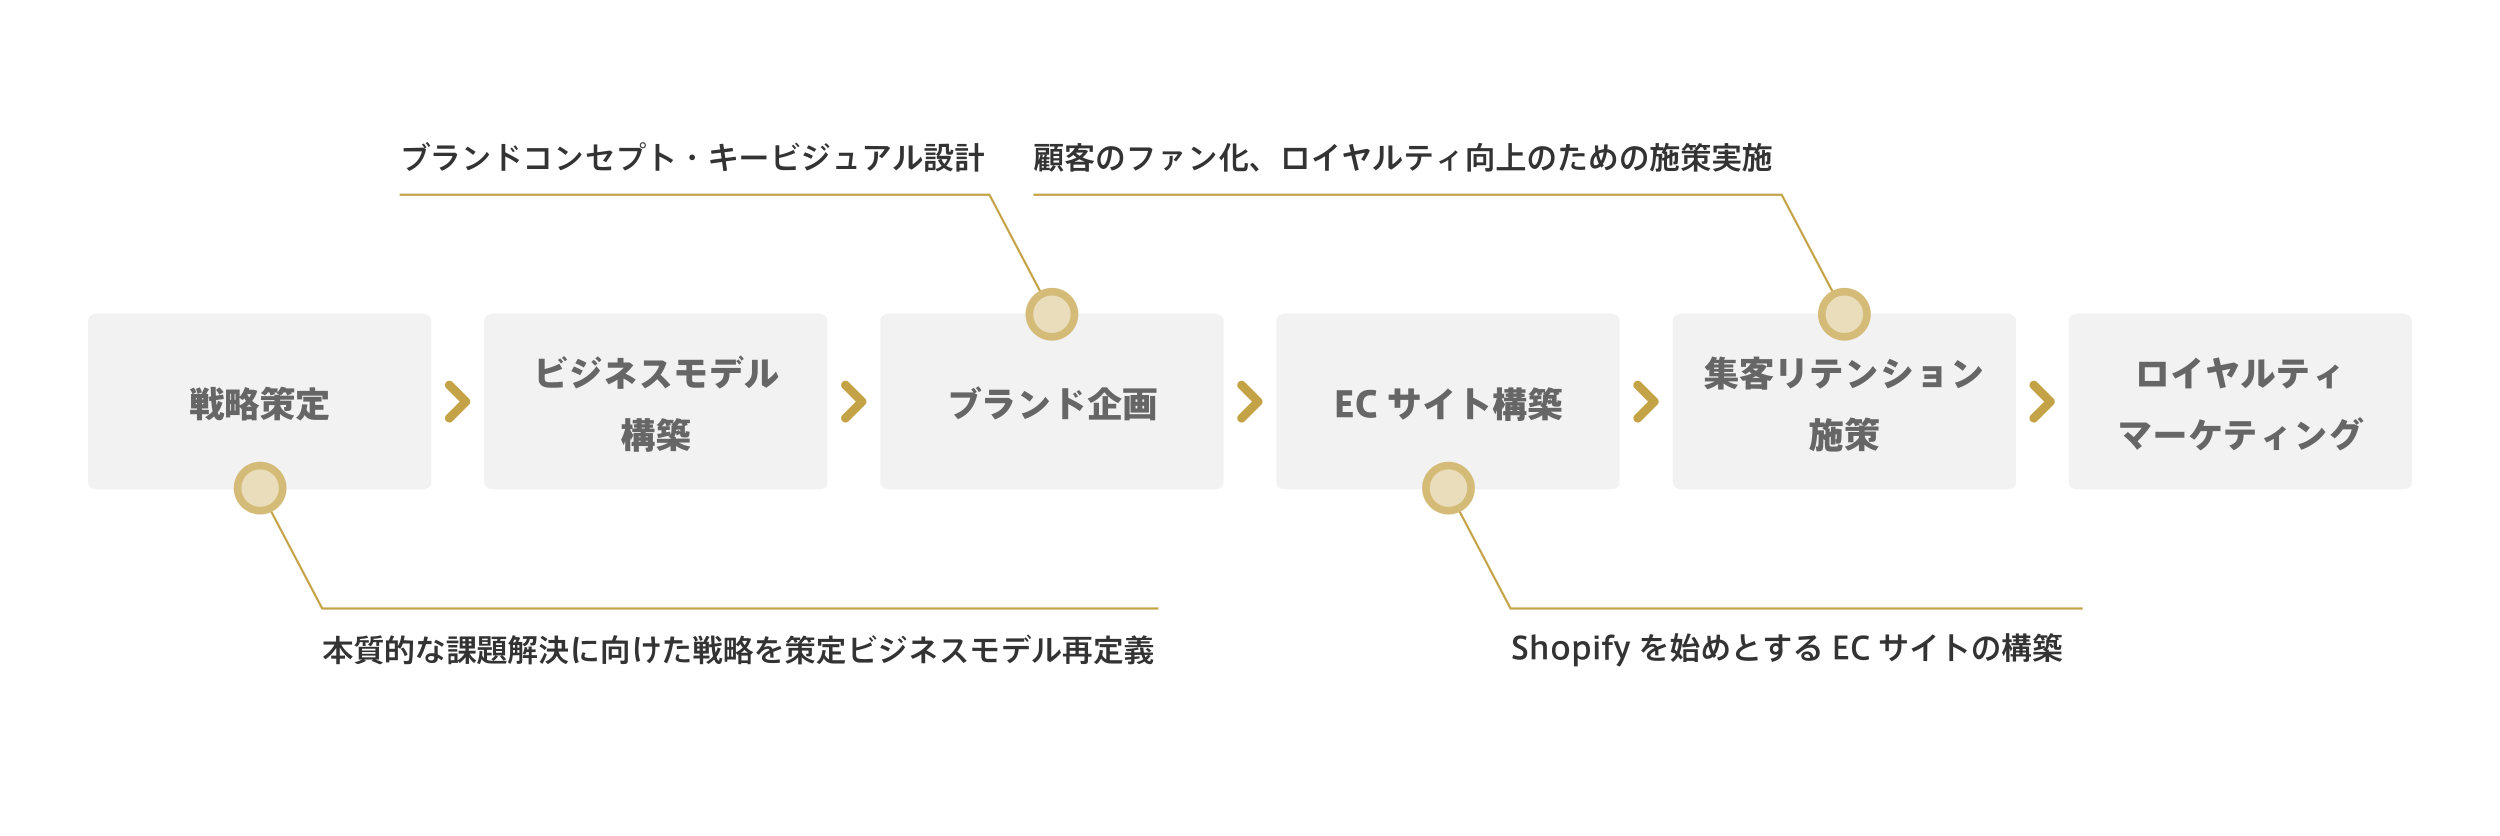 <?xml version="1.0" encoding="utf-8"?>
<!-- Generator: Adobe Illustrator 26.0.2, SVG Export Plug-In . SVG Version: 6.00 Build 0)  -->
<svg version="1.1" id="レイヤー_1" xmlns="http://www.w3.org/2000/svg" xmlns:xlink="http://www.w3.org/1999/xlink" x="0px"
	 y="0px" viewBox="0 0 1136 380" style="enable-background:new 0 0 1136 380;" xml:space="preserve">
<style type="text/css">
	.st0{fill:#FFFFFF;}
	.st1{fill:#F2F2F2;}
	.st2{fill:#333333;}
	.st3{fill:#666666;}
	.st4{fill:none;stroke:#C4A246;stroke-width:4;stroke-linecap:round;stroke-linejoin:round;}
	.st5{fill:none;stroke:#C4A246;stroke-miterlimit:10;}
	.st6{fill:#D4BB78;}
	.st7{fill:#EADDBC;}
</style>
<path class="st0" d="M0,0h1136v380H0V0z"/>
<path class="st1" d="M584,142.5h148c2.2,0,4,1.4,4,3v73.9c0,1.7-1.8,3-4,3H584c-2.2,0-4-1.4-4-3v-73.9
	C580,143.9,581.8,142.5,584,142.5z"/>
<path class="st2" d="M192.4,67.1l0.6,0.3c-0.4-0.7-0.8-1.2-1.3-1.7l0.8-0.5c0.6,0.6,0.9,1.1,1.3,1.8l-0.8,0.5l0.6,0.4
	c-1,4.6-3.3,7.9-7.7,9.8l-1.1-1.3c4.1-1.6,6.1-4.3,6.9-7.6h-8.3v-1.5L192.4,67.1L192.4,67.1z M195.5,66.3l-0.8,0.5
	c-0.3-0.7-0.8-1.3-1.3-1.8l0.8-0.5C194.8,65.1,195.1,65.6,195.5,66.3z M206.7,69.3l1.1,0.8c-1,3.6-3.5,6.1-7,7.5l-1.1-1.4
	c3.2-1.1,5.3-3.1,5.9-5.3h-8.6v-1.5H206.7z M206.6,66.1v1.5h-8v-1.5H206.6z M216.1,69l-1.1,1.4c-0.8-0.7-2.4-1.9-3.6-2.5l1-1.3
	C213.6,67.3,215.2,68.3,216.1,69z M221.2,69l1.1,1.2c-1.9,3.1-5.9,6-9.7,7.2l-0.9-1.6C215.5,75,219.3,72.2,221.2,69L221.2,69z
	 M235.9,72.7l-1.1,1.4c-1.4-1.1-3.4-2.2-5.2-3v6.5h-1.7V65.4h1.7v3.8C231.6,70.2,234.1,71.5,235.9,72.7z M232.6,67
	c0.4,0.5,0.9,1.1,1.3,1.7l-0.8,0.5c-0.3-0.6-0.8-1.2-1.2-1.7L232.6,67z M234.1,66c0.5,0.5,1,1.1,1.3,1.7l-0.8,0.5
	c-0.4-0.6-0.8-1.2-1.3-1.7L234.1,66z M249.2,67.3v9.5h-9.7v-1.6h8v-6.3h-8v-1.6H249.2z M258.1,69l-1.1,1.4c-0.8-0.7-2.4-1.9-3.6-2.5
	l1-1.3C255.6,67.3,257.2,68.3,258.1,69z M263.2,69l1.1,1.2c-1.9,3.1-5.9,6-9.7,7.2l-0.9-1.6C257.5,75,261.3,72.2,263.2,69z
	 M273.8,75.9c1.2,0,2.9-0.1,3.9-0.3v1.7c-0.9,0.1-2.1,0.1-3.2,0.1c-0.9,0-1.7,0-2.6-0.1c-1.4-0.1-2.1-1-2.1-2.4v-4l-3,0.4l-0.2-1.5
	l3.2-0.4v-3.8h1.6v3.6l5.8-0.8l1.2,0.7c-0.9,1.6-1.9,3.1-3,4.6l-1.4-0.7c0.7-0.9,1.6-2.2,2-3l-4.6,0.6v3.9c0,0.9,0.3,1.2,1.2,1.3
	C272.9,75.8,273.3,75.9,273.8,75.9z M290.4,67.1l1.3,0.7c-1,4.6-3.3,7.9-7.7,9.7l-1.1-1.3c4.1-1.6,6.1-4.2,6.8-7.5h-8.3v-1.5H290.4z
	 M293.5,66c0,0.8-0.6,1.4-1.4,1.4c-0.8,0-1.4-0.6-1.4-1.4c0,0,0,0,0,0c0-0.8,0.6-1.4,1.4-1.4C292.9,64.5,293.5,65.2,293.5,66
	L293.5,66z M291.2,66c0,0.5,0.4,0.9,0.9,0.9s0.9-0.4,0.9-0.9s-0.4-0.9-0.9-0.9S291.2,65.5,291.2,66L291.2,66z M305.9,72.7l-1.1,1.4
	c-1.4-1.1-3.4-2.2-5.2-3v6.5h-1.7V65.4h1.7v3.8C301.6,70.2,304.1,71.5,305.9,72.7z M314.5,72.8c-0.7,0-1.3-0.6-1.3-1.3
	s0.6-1.3,1.3-1.3c0.7,0,1.3,0.6,1.3,1.3S315.3,72.8,314.5,72.8L314.5,72.8z M327.9,72l-0.4-2.6l-4.2,0.5l-0.2-1.5l4.2-0.5l-0.4-2.4
	l1.7-0.2l0.4,2.4l3.9-0.5l0.2,1.5l-3.9,0.5l0.4,2.6l4.7-0.6l0.2,1.5l-4.7,0.6l0.6,4.2l-1.7,0.3l-0.6-4.2l-5.1,0.7l-0.3-1.5
	C322.8,72.6,327.9,72,327.9,72z M348.3,70.7v1.7h-11.5v-1.7H348.3z M361.3,69.5c-2,0.9-4.6,1.8-7.3,2.3v1.8c0,1.4,0.5,1.9,1.9,2
	c0.4,0,1.1,0.1,1.8,0.1c1.2,0,2.8-0.1,3.9-0.2v1.7c-1.3,0.1-2.5,0.1-3.8,0.1c-0.9,0-1.6,0-2.2,0c-2.1-0.1-3.2-1.2-3.2-3v-8.3h1.7
	v4.4c2.4-0.5,4.9-1.4,6.5-2.3L361.3,69.5z M360.4,65.7c0.6,0.5,1,1,1.4,1.6l-0.7,0.6c-0.4-0.6-0.8-1.1-1.3-1.6L360.4,65.7
	L360.4,65.7z M361.9,64.8c0.6,0.5,0.9,1,1.4,1.6l-0.7,0.5c-0.4-0.6-0.8-1.1-1.4-1.6L361.9,64.8z M369.4,70.8l-0.8,1.4
	c-1-0.6-2.5-1.2-3.6-1.6l0.8-1.4C367,69.6,368.5,70.3,369.4,70.8z M375.2,69.1l1.1,1.2c-1.9,3.1-5.9,6-9.7,7.2l-0.9-1.6
	C369.5,75,373.3,72.2,375.2,69.1z M370.9,67.7l-0.8,1.3c-1-0.6-2.4-1.3-3.5-1.7l0.8-1.3C368.6,66.5,369.7,67.1,370.9,67.7
	L370.9,67.7z M373.7,66.2c0.6,0.5,1.2,1,1.6,1.6l-0.8,0.7c-0.5-0.6-1-1.2-1.6-1.6L373.7,66.2z M375.3,65c0.7,0.5,1.1,1,1.6,1.6
	l-0.7,0.7c-0.5-0.6-1-1.2-1.6-1.6L375.3,65z M389.1,76.8H380v-1.4h5.5l0.5-4.6h-4.8v-1.4h6.5l-0.7,6h2.1L389.1,76.8L389.1,76.8z
	 M403.3,66.4l1.2,0.8c-1.1,1.7-2.3,3.3-3.7,4.7l-1.4-0.9c1-0.9,2.1-2.3,2.6-3.2H393v-1.5L403.3,66.4L403.3,66.4z M399,68.9
	c0,4.3-0.3,6.5-3.7,8.7l-1.3-1.2c3.1-1.8,3.3-3.5,3.3-7.5L399,68.9L399,68.9z M410.7,66.3v4.5c0,2.6-0.8,4.8-3.5,6.6l-1.3-1.2
	c2.6-1.6,3.1-3.4,3.1-5.5v-4.4H410.7z M414.7,66.1v8.6c1.2-0.7,2.8-2.2,3.7-3.5l0.7,1.6c-1.2,1.6-3.1,3.2-4.9,4.3l-1.3-0.8V66.1
	H414.7z M425.7,67.3v1.2h-5.6v-1.2H425.7z M421.9,73.1h3.2v3.7c1.1-0.3,2-0.8,2.8-1.4c-0.7-0.8-1.3-1.7-1.7-2.7l1.3-0.5h-1.8v-1.4
	h5.4l1.1,0.3c-0.4,1.7-1.2,3.1-2.2,4.2c0.9,0.6,1.9,1,3,1.3l-1,1.3c-1.1-0.4-2.2-0.9-3.1-1.6c-0.9,0.7-1.9,1.2-3,1.6l-1-1.2v0.6
	h-3.2V78h-1.3v-4.8C420.6,73.1,421.9,73.1,421.9,73.1z M425.1,69.3v1.1h-4.4v-1.1H425.1z M425.1,71.2v1.1h-4.4v-1.1H425.1z
	 M424.9,65.4v1.1h-4.1v-1.1H424.9z M423.8,76.2v-1.8h-1.9v1.8H423.8z M430.7,65.3h0.5v3c0,0.5,0,0.6,0.2,0.6h0.4
	c0.2,0,0.2-0.1,0.2-0.9l1.2,0.2c-0.1,1.8-0.4,2.1-1.3,2.1c-0.2,0-0.5,0-0.7,0c-1.2,0-1.4-0.4-1.4-1.9v-1.6H428v0.7
	c0,1.3-0.4,2.5-1.5,3.5l-1.2-0.8c1-0.8,1.3-1.7,1.3-2.7v-2.1L430.7,65.3L430.7,65.3z M429.1,74.5c0.6-0.6,1.1-1.4,1.4-2.2h-2.7
	C428.1,73.1,428.5,73.8,429.1,74.5z M439.9,67.3v1.2h-5.8v-1.2H439.9z M436,73.1h3.5v4.3H436V78h-1.4v-4.8H436z M439.3,69.3v1.1
	h-4.6v-1.1H439.3z M439.3,71.2v1.1h-4.6v-1.1H439.3z M439.2,65.4v1.1h-4.3v-1.1H439.2z M438,76.2v-1.8H436v1.8H438z M442.9,69.4V65
	h1.6v4.4h2.6v1.5h-2.6V78h-1.6v-7.1h-2.7v-1.5H442.9z M477,76.2V77c0.6-0.6,1.1-1.2,1.5-1.9l1.3,0.5c-0.5,0.9-1.1,1.7-1.8,2.4
	l-1.2-0.7l0,0h-3.3v0.6h-1.2v-3.7c-0.1,0.2-0.3,0.4-0.4,0.6l-0.2-0.3c-0.1,1.1-0.4,2.1-0.8,3.2l-1-0.9c0.6-1.8,0.8-3.9,0.8-6.1v-3.5
	h6v3.1h-4.7v0.4c0,0.7,0,1.4-0.1,2.2c0.4-0.8,0.7-1.7,0.9-2.6l1.1,0.2c-0.1,0.3-0.2,0.6-0.3,0.9h0.8c0.1-0.4,0.2-0.8,0.3-1.1
	c0.4,0.1,0.8,0.2,1.1,0.2c-0.1,0.3-0.2,0.6-0.4,0.9h1.5v1h-1.4v0.7h1.3v0.9h-1.3v0.7h1.3v0.9h-1.3v0.7L477,76.2L477,76.2z
	 M476.7,65.4v1.2h-6.6v-1.2H476.7z M475.2,69.2v-0.9h-3.4v0.9H475.2z M474.3,73.1v-0.7h-0.9v0.7H474.3z M474.3,74.6v-0.7h-0.9v0.7
	H474.3z M474.3,76.2v-0.7h-0.9v0.7H474.3z M481.5,75.1h-4.2v-7.4h1.7c0.1-0.4,0.2-0.7,0.2-1.1h-2.2v-1.2h6v1.2h-2.3
	c-0.1,0.3-0.2,0.7-0.4,1.1h2.3v7.4H481.5c0.8,0.9,1.3,1.6,1.7,2.3L482,78c-0.4-0.7-0.9-1.5-1.5-2.4L481.5,75.1z M478.7,69.9h2.6v-1
	h-2.6V69.9z M478.7,71.9h2.6v-1h-2.6V71.9z M478.7,73.9h2.6v-1h-2.6V73.9z M487.9,77.6V78h-1.5v-3.9c-0.5,0.2-1,0.3-1.5,0.4
	l-0.9-1.2c2-0.4,3.8-1,5.2-1.7c-0.5-0.4-1-0.8-1.5-1.2c-0.6,0.5-1.3,1-2,1.4l-1.2-0.9c1.7-0.9,3.1-2.2,3.9-3.6H486V69h-1.5v-2.9h5.2
	V65h1.6v1.1h5.3V69h-1.5v-1.6h-5.3l0.4,0c-0.1,0.2-0.2,0.5-0.4,0.7h3.5l1.1,0.5c-0.6,1.1-1.4,2.1-2.5,2.9c1.6,0.8,3.4,1.3,5.3,1.6
	l-0.9,1.3c-0.5-0.1-1-0.2-1.5-0.4V78h-1.5v-0.4L487.9,77.6L487.9,77.6z M493.1,76.3v-1.5h-5.3v1.5H493.1z M493,73.5
	c-0.9-0.3-1.7-0.7-2.5-1.1c-0.7,0.4-1.5,0.8-2.4,1.1H493L493,73.5z M488.8,69.4c0.5,0.5,1.1,1,1.8,1.4c0.6-0.4,1.1-0.9,1.6-1.5
	L488.8,69.4L488.8,69.4z M498.6,72.6c0-3.2,2.6-6.2,6.2-6.2c4,0,5.6,2.4,5.6,5.2c0,2.7-1.2,5-5.2,5.9l-0.8-1.5
	c3.4-0.6,4.4-2.3,4.4-4.3c0-2.1-1.1-3.5-3.5-3.7c-0.2,5.3-1.8,8.8-4,8.8C499.7,76.7,498.6,74.7,498.6,72.6L498.6,72.6L498.6,72.6z
	 M500.1,72.6c0,1.3,0.5,2.4,1.2,2.4c1,0,2.2-2.5,2.4-6.9C501.5,68.5,500.1,70.4,500.1,72.6z M522.4,67l1.3,0.7c-1,4.6-3.3,8-7.7,9.8
	l-1.1-1.3c4.1-1.6,6.1-4.3,6.8-7.6h-8.3V67L522.4,67L522.4,67z M536.3,68.8l1,0.7c-0.8,1.2-1.9,2.8-2.9,3.9l-1.1-0.8
	c0.7-0.8,1.4-1.6,1.9-2.5h-6.9v-1.3L536.3,68.8L536.3,68.8z M532.9,70.8c0,3.4-0.3,5.1-2.9,6.8l-1.1-1c2.4-1.4,2.6-2.6,2.6-5.8
	H532.9z M546.1,69l-1.1,1.4c-0.8-0.7-2.4-1.9-3.6-2.5l1-1.3C543.6,67.3,545.2,68.3,546.1,69z M551.2,69l1.1,1.2
	c-1.9,3.1-5.9,6-9.7,7.2l-0.9-1.6C545.5,75,549.3,72.2,551.2,69z M557.8,78h-1.6v-6.7c-0.4,0.5-0.8,1.1-1.2,1.6l-1-1.2
	c1.7-1.9,3-4.3,3.7-6.7l1.5,0.4c-0.4,1.2-0.8,2.3-1.4,3.4L557.8,78L557.8,78z M567,68.9c-1.3,1-3.5,2.3-5.3,3.1v2.7
	c0,1.3,0.2,1.5,0.9,1.5c0.6,0,1.5,0,2.2,0c0.7,0,0.8-0.1,0.8-2.2l1.5,0.3c-0.2,3.1-0.5,3.5-2.2,3.5c-0.8,0-1.7,0-2.4,0
	c-1.8,0-2.3-0.6-2.3-3.1v-9.5h1.6v5.2c1.6-0.7,3.2-1.8,4.2-2.6C565.9,67.8,567,68.9,567,68.9z M569.2,73.9c1,0.9,2.1,2.1,2.8,3
	l-1.3,1.1c-0.6-0.8-1.7-2.2-2.7-3.1L569.2,73.9z M593.7,67.2v9.6h-10.2v-9.6H593.7z M592,75.2v-6.4h-6.9v6.4H592z M603.8,77.6h-1.7
	V71c-1.5,1-3.1,1.8-4.5,2.4l-0.9-1.5c3.2-1.1,7.8-4.3,9.6-6.5l1.3,1c-0.9,1.1-2.2,2.2-3.7,3.3L603.8,77.6L603.8,77.6z M613.8,69.1
	l-0.8-3.3l1.7-0.4l0.8,3.3l5.7-1.1l1.3,0.7c-0.6,1.5-1.7,3.5-2.6,4.9l-1.4-0.8c0.7-0.9,1.4-2.3,1.7-3l-4.4,0.9l1.6,6.9l-1.7,0.4
	l-1.6-6.9l-3.4,0.7l-0.3-1.6C610.4,69.7,613.8,69.1,613.8,69.1z M628.7,66.3v4.5c0,2.6-0.8,4.8-3.5,6.6l-1.3-1.2
	c2.6-1.6,3.1-3.4,3.1-5.5v-4.4H628.7L628.7,66.3z M632.7,66.1v8.6c1.2-0.7,2.8-2.2,3.7-3.5l0.7,1.6c-1.2,1.6-3.1,3.2-4.9,4.3
	l-1.3-0.8V66.1H632.7z M641.8,77.6l-1.2-1.3c2.9-1.3,3.5-2.6,3.6-5.1h-5.3v-1.5h11.6v1.5h-4.6C645.6,74.1,644.9,76,641.8,77.6z
	 M648.8,66.3v1.5h-8.5v-1.5H648.8z M659.6,77.6h-1.5v-4.9c-1.1,0.7-2.3,1.3-3.4,1.8l-0.8-1.2c2.5-0.8,6-3.2,7.4-5l1.1,0.9
	c-0.7,0.8-1.7,1.7-2.9,2.6V77.6L659.6,77.6z M677.4,67.3h0.9v9c0,0.9-0.3,1.5-1.1,1.6c-0.4,0.1-1.4,0.1-2.1,0l-0.3-1.5
	c0.5,0,1.3,0,1.6,0c0.3,0,0.4-0.2,0.4-0.4v-7.3h-8.4V78h-1.6V67.3h4.3c0.3-0.8,0.7-1.7,0.8-2.4l1.7,0.3c-0.2,0.6-0.6,1.3-0.9,2.1
	H677.4z M671,70h4.3v5.1H671v0.8h-1.4V70L671,70L671,70z M674,73.8v-2.6H671v2.6H674z M685.4,75.9V65h1.6v4.2h4.9v1.5H687v5.2h6v1.5
	h-12.9v-1.5H685.4z M694.6,72.6c0-3.2,2.6-6.2,6.2-6.2c4,0,5.6,2.4,5.6,5.2c0,2.7-1.2,5-5.2,5.9l-0.8-1.5c3.4-0.6,4.4-2.3,4.4-4.3
	c0-2.1-1.1-3.5-3.5-3.7c-0.2,5.3-1.8,8.8-4,8.8C695.7,76.7,694.6,74.7,694.6,72.6L694.6,72.6L694.6,72.6z M696.1,72.6
	c0,1.3,0.5,2.4,1.2,2.4c1,0,2.2-2.5,2.4-6.9C697.5,68.5,696.1,70.4,696.1,72.6z M711.5,67.1c0.1-0.6,0.1-1.1,0.2-1.7l1.7,0.1
	c-0.1,0.5-0.1,1.1-0.2,1.6h3.9v1.5h-4.2c-0.6,3.3-1.6,6.8-2.8,9l-1.5-0.7c1.2-2,2.1-5.2,2.7-8.2H709v-1.5
	C709,67.1,711.5,67.1,711.5,67.1z M715.8,73.7c-0.3,0.5-0.4,0.9-0.4,1.3c0,0.6,1,0.8,2.7,0.8c0.7,0,1.4-0.1,2.2-0.2v1.5
	c-0.7,0.1-1.4,0.1-2.1,0.1c-2.5,0-4.2-0.5-4.2-1.8c0-0.5,0.2-1.1,0.6-1.9L715.8,73.7z M720,71.1c-0.5-0.1-1.2-0.1-1.9-0.1
	c-1.1,0-2.5,0.1-3.5,0.2l-0.1-1.4c1-0.1,2.5-0.2,3.7-0.2c0.7,0,1.3,0,1.8,0L720,71.1L720,71.1z M726.2,66.1c0,0.8,0,1.5,0.1,2.3
	c0.8-0.3,1.6-0.5,2.5-0.6c0.1-0.7,0.1-1.4,0.1-2.2l1.6,0c0,0.7,0,1.4-0.1,2.2c2.6,0.3,4,2.3,4,4.6c0,2.3-1.1,4.2-4.6,5l-0.7-1.4
	c3-0.6,3.7-2,3.7-3.6c0-1.7-1-3-2.6-3.2c-0.4,2.5-1.1,4.2-1.9,5.3c0.2,0.2,0.3,0.4,0.5,0.6l-1.1,1.1c-0.2-0.2-0.3-0.4-0.4-0.6
	c-0.9,0.7-1.8,1-2.6,1c-1.3,0-2.1-1-2.1-2.6c0-2.1,0.9-3.8,2.3-4.9c-0.1-1-0.2-2-0.2-3L726.2,66.1L726.2,66.1z M725.3,70.8
	c-0.8,0.8-1.2,1.9-1.2,3.1c0,0.7,0.3,1.2,0.8,1.2c0.4,0,1-0.2,1.6-0.7C726,73.4,725.6,72.2,725.3,70.8z M727.5,73.1
	c0.5-0.9,0.9-2.1,1.2-3.9c-0.8,0.1-1.5,0.3-2.2,0.6C726.7,71.1,727.1,72.2,727.5,73.1z M736.6,72.6c0-3.2,2.6-6.2,6.2-6.2
	c4,0,5.6,2.4,5.6,5.2c0,2.7-1.2,5-5.2,5.9l-0.8-1.5c3.4-0.6,4.4-2.3,4.4-4.3c0-2.1-1.1-3.5-3.5-3.7c-0.2,5.3-1.8,8.8-4,8.8
	C737.7,76.7,736.6,74.7,736.6,72.6L736.6,72.6L736.6,72.6z M738.1,72.6c0,1.3,0.5,2.4,1.2,2.4c1,0,2.2-2.5,2.4-6.9
	C739.5,68.5,738.1,70.4,738.1,72.6z M754.6,77.7c-0.2,0.2-0.5,0.3-0.9,0.3c-0.3,0-0.9,0-1.2,0l-0.2-1.4c0.3,0,0.7,0,0.9,0
	c0.1,0,0.2,0,0.2-0.1c0.2-0.2,0.3-2,0.3-5.4h-1.2c-0.2,2.7-0.6,5.2-1.5,6.8l-1.3-0.7c1.3-2,1.5-5.6,1.5-9.1H750v-1.3h2.3V65h1.5v1.9
	h2.1v0.9c0.5-0.9,0.8-1.8,1-2.9l1.4,0.3c-0.1,0.4-0.2,0.9-0.4,1.3h5.1v1.3h-5.6c-0.2,0.4-0.4,0.7-0.6,1.1h0.8v1.8l1.1-0.5v-2.1h1.3
	v1.5l1.1-0.5l1.4,0.2c0,3.3,0,4.9-0.4,5.2c-0.2,0.1-0.4,0.2-0.7,0.2c-0.2,0-0.6,0-0.9,0l-0.2-1.3c0.2,0,0.4,0,0.5,0
	c0.1,0,0.1,0,0.1,0c0.1-0.1,0.1-1,0.1-2.8l-1.1,0.5v4.1h-1.3v-3.5l-1.1,0.5v3c0,1,0.2,1.1,0.9,1.1c0.6,0,1.7,0,2.4,0
	c0.7,0,0.8-0.1,0.8-1.1l1.3,0.2c-0.2,2-0.5,2.2-2.1,2.3c-0.8,0-1.9,0-2.6,0c-1.7,0-2.1-0.5-2.1-2.5v-2.4l-0.6,0.3l-0.4-1
	C755.1,75.5,755,77.4,754.6,77.7L754.6,77.7z M754.6,69.9h0.7l0,2l1-0.4v-1.6c0,0.1-0.1,0.1-0.1,0.2l-1.2-0.8c0.2-0.3,0.5-0.6,0.7-1
	h-2.8c0,0.5,0,1.1-0.1,1.7L754.6,69.9L754.6,69.9z M777.2,76.4l-0.9,1.3c-1.9-0.5-3.7-1.5-5-2.8V78h-1.6v-3.2
	c-1.3,1.4-3,2.3-4.9,2.9l-0.9-1.2c2.4-0.6,4.7-1.9,5.8-3.9v-0.9h-2.9v2.8h-1.5v-4h4.4v-0.8h-5.5v-1.2h5.5V68h1l-0.7-0.4
	c0.9-0.7,1.6-1.6,2-2.6l1.4,0.3c-0.1,0.2-0.1,0.4-0.2,0.6h3.8V67h-1.8c0.2,0.3,0.4,0.6,0.5,0.8l-1.3,0.5c-0.2-0.4-0.4-0.9-0.7-1.4
	h-1.1c-0.4,0.5-0.8,0.9-1.2,1.3l-0.1,0v0.4h5.7v1.2h-5.7v0.8h4.6v2.7c0,0.6-0.2,1-0.7,1.1c-0.3,0.1-1.2,0.1-1.8,0l-0.2-1.1
	c0.3,0,0.8,0,1,0c0.1,0,0.2-0.1,0.2-0.2v-1.3h-3v0.9C772.4,74.7,774.7,75.9,777.2,76.4L777.2,76.4z M769.4,67.9l-1.3,0.4
	c-0.1-0.4-0.3-0.9-0.6-1.3h-0.8c-0.4,0.5-0.9,1-1.4,1.5l-1.2-0.7c1-0.7,1.8-1.7,2.2-2.8l1.4,0.3c-0.1,0.2-0.2,0.4-0.3,0.6h3.2V67
	h-1.6C769.1,67.3,769.2,67.6,769.4,67.9z M790.9,76.6l-0.9,1.4c-2.3-0.3-4.1-1.1-5.4-2.7c-0.8,1.1-2.4,2-5.2,2.7l-1-1.2
	c3.1-0.6,4.5-1.4,5.1-2.5h-5.1V73h5.4v-0.9H780v-1.2h3.7V70h-3v-1.2h3v-0.8h1.6v0.8h3.1V70h-3.1v0.9h3.9v1.2h-3.9V73h5.6v1.3h-5.3
	C786.7,75.8,788.6,76.4,790.9,76.6L790.9,76.6z M783.7,66.2V65h1.6v1.2h5.2v3.1H789v-1.8h-8.9v1.8h-1.5v-3.1H783.7z M796.6,77.7
	c-0.2,0.2-0.5,0.3-0.9,0.3c-0.3,0-0.9,0-1.2,0l-0.2-1.4c0.3,0,0.7,0,0.9,0c0.1,0,0.2,0,0.2-0.1c0.2-0.2,0.3-2,0.3-5.4h-1.2
	c-0.2,2.7-0.6,5.2-1.5,6.8l-1.3-0.7c1.3-2,1.5-5.6,1.5-9.1H792v-1.3h2.3V65h1.5v1.9h2.1v0.9c0.5-0.9,0.8-1.8,1-2.9l1.4,0.3
	c-0.1,0.4-0.2,0.9-0.4,1.3h5.1v1.3h-5.6c-0.2,0.4-0.4,0.7-0.6,1.1h0.8v1.8l1.1-0.5v-2.1h1.3v1.5l1.1-0.5l1.4,0.2
	c0,3.3,0,4.9-0.4,5.2c-0.2,0.1-0.4,0.2-0.7,0.2c-0.2,0-0.6,0-0.9,0l-0.2-1.3c0.2,0,0.4,0,0.5,0c0.1,0,0.1,0,0.1,0
	c0.1-0.1,0.1-1,0.1-2.8l-1.1,0.5v4.1h-1.3v-3.5l-1.1,0.5v3c0,1,0.2,1.1,0.9,1.1c0.6,0,1.7,0,2.4,0c0.7,0,0.8-0.1,0.8-1.1l1.3,0.2
	c-0.2,2-0.5,2.2-2.1,2.3c-0.8,0-1.9,0-2.6,0c-1.7,0-2.1-0.5-2.1-2.5v-2.4l-0.6,0.3l-0.4-1C797.1,75.5,797,77.4,796.6,77.7
	L796.6,77.7z M796.6,69.9h0.7l0,2l1-0.4v-1.6c0,0.1-0.1,0.1-0.1,0.2l-1.2-0.8c0.2-0.3,0.5-0.6,0.7-1h-2.8c0,0.5,0,1.1-0.1,1.7
	L796.6,69.9L796.6,69.9z"/>
<g>
	<path class="st2" d="M147.9,299.6l-1.1-1.2c2-1.2,4-3.2,5.2-5.5h-5v-1.4h5.7v-2.6h1.6v2.6h5.7v1.4h-4.9c1.1,2.2,3.2,4.2,5.2,5.4
		l-1.1,1.3c-1.8-1.2-3.6-3.2-4.8-5.4v3.7h2.4v1.4h-2.4v2.5h-1.6v-2.5h-2.3v-1.4h2.3v-3.5C151.5,296.5,149.7,298.4,147.9,299.6
		L147.9,299.6z M169.5,299.7h-4.1l1,0.5c-1.1,0.7-2.5,1.3-3.9,1.6l-1.5-0.8c1.2-0.3,2.6-0.8,3.6-1.3H163v-5.8h9.2v5.8h-1.6
		c1.3,0.4,2.5,0.9,3.5,1.4l-1.4,0.8c-1.1-0.5-2.4-1-3.9-1.6L169.5,299.7L169.5,299.7z M166.2,293.5h-1.4v-1.7h-1.3
		c-0.2,0.8-0.5,1.4-1.3,2.1l-1.2-0.7c0.9-0.7,1.2-1.4,1.2-2.3v-1.6h1.1c1.2,0,2.6-0.3,3.4-0.5l0.6,1c-1,0.3-2.6,0.5-3.8,0.6v0.5h4.1
		v1.1h-1.6L166.2,293.5L166.2,293.5z M164.5,295.6h6.1v-0.8h-6.1V295.6z M164.5,297.1h6.1v-0.8h-6.1V297.1z M164.5,298.7h6.1v-0.8
		h-6.1V298.7z M172.3,293.5H171v-1.7h-1.4c-0.2,0.7-0.5,1.3-1.2,1.9l-1.2-0.8c1-0.7,1.2-1.4,1.2-2.2v-1.5h1.1c1.2,0,2.7-0.3,3.5-0.5
		l0.6,1c-1,0.3-2.6,0.5-3.9,0.6v0.5h4.3v1.1h-1.7L172.3,293.5L172.3,293.5z M186.9,291.1h0.8c-0.1,6.1-0.2,9.7-0.8,10.3
		c-0.3,0.3-0.6,0.4-1.2,0.4c-0.5,0-1.4,0-2,0l-0.3-1.5c0.5,0,1.5,0.1,1.9,0c0.2,0,0.3-0.1,0.4-0.2c0.3-0.3,0.4-2.9,0.5-7.7h-3.1
		c-0.3,0.8-0.7,1.6-1.2,2.4l-1.1-0.6v5.8h-3.9v1h-1.5v-10h1.3c0.4-0.8,0.7-1.7,0.9-2.3l1.5,0.4c-0.2,0.6-0.6,1.3-0.9,1.9h2.6v2.6
		c0.9-1.5,1.4-3.2,1.6-4.9l1.5,0.2c-0.1,0.7-0.3,1.4-0.4,2L186.9,291.1L186.9,291.1z M179.4,294.8v-2.4h-2.5v2.4H179.4z
		 M176.9,296.2v2.5h2.5v-2.5H176.9z M183.3,294.2c0.9,1.2,1.6,2.3,1.9,3.3l-1.3,0.7c-0.3-1.1-0.9-2.2-1.8-3.4L183.3,294.2z
		 M192.4,291.2c0.2-0.7,0.3-1.4,0.4-2l1.6,0.2c-0.1,0.6-0.2,1.2-0.4,1.8h2.1v1.5h-2.5c-0.7,2.3-1.7,4.8-2.7,6.4l-1.5-0.8
		c1-1.4,1.9-3.5,2.5-5.5H190v-1.5H192.4z M198.9,293.5c0,0.4,0,0.9,0,1.4c0,0.8,0,1.8,0,2.5c1,0.4,1.9,1,2.6,1.5l-0.9,1.2
		c-0.5-0.5-1-0.9-1.6-1.2c-0.1,1.6-0.9,2.4-2.7,2.4c-1.8,0-3-1-3-2.3c0-1.2,1-2.2,2.9-2.2c0.4,0,0.8,0,1.2,0.1c0-0.7,0-1.4,0-2.1
		c0-0.5,0-1,0-1.4L198.9,293.5L198.9,293.5z M196.1,298.1c-1,0-1.6,0.4-1.6,1c0,0.5,0.6,1,1.4,1c1,0,1.4-0.4,1.4-1.3
		c0-0.1,0-0.2,0-0.4C197,298.2,196.5,298.1,196.1,298.1L196.1,298.1z M200.9,293.9c-0.8-0.6-2.5-1.5-3.6-2l0.7-1.2
		c1.3,0.5,2.5,1.2,3.7,1.9L200.9,293.9z M208.3,291.1v1.2h-5.3v-1.2H208.3z M204.9,296.9h3v3.2c1.2-0.7,2.4-1.8,3.2-3.1h-2.7v-1.3
		h3.1v-1h-2.6v-5.5h6.9v5.5H213v1h3.1v1.3h-2.7c0.7,1.3,1.9,2.4,3,3.1l-1,1.2c-0.8-0.6-1.6-1.5-2.3-2.6v3h-1.5v-3.1
		c-0.7,1-1.7,1.9-2.7,2.7l-0.8-1v0.9h-3v0.6h-1.3v-4.8L204.9,296.9L204.9,296.9z M207.8,293.1v1.1h-4.1v-1.1H207.8z M207.8,295v1.1
		h-4.1V295H207.8z M207.6,289.2v1.1h-3.8v-1.1H207.6z M206.5,300v-1.8h-1.7v1.8H206.5z M210.2,291.4h1.2v-1h-1.2V291.4z
		 M210.2,293.4h1.2v-1h-1.2V293.4z M214.2,291.4v-1H213v1H214.2z M214.2,293.4v-1H213v1H214.2z M219.9,299v-3.7h-2.8v-1.2h6.4v1.2
		h-2.2v1.3h2.1v1.2h-2.1v2.1c0.6,0.2,1.3,0.3,2.2,0.4c0.8,0,5.7,0,6.7,0c0,0,0,0.1-0.3,1.2c-0.9,0-5.7,0-6.6,0c-2.1,0-3.4-0.5-4.5-2
		c-0.2,0.8-0.4,1.5-0.8,2.3l-1.2-0.5c0.7-1.6,1.1-3.4,1.1-5.5l1.3,0.1c0,0.6,0,1.2-0.1,1.9C219.3,298.3,219.6,298.7,219.9,299
		L219.9,299z M222.9,289.1v4.3h-5.2v-4.3H222.9z M219.1,290.9h2.5v-0.7h-2.5V290.9z M219.1,292.5h2.5v-0.8h-2.5V292.5z M226.3,298.2
		c-0.5,0.8-1.2,1.5-2,2.1l-1.1-0.7c0.7-0.5,1.4-1.1,1.9-1.8H224v-6.6h1.9c0.1-0.3,0.1-0.6,0.1-0.8h-2.6v-1.1h6.6v1.1h-2.5
		c-0.1,0.3-0.2,0.5-0.3,0.8h2.3v6.6h-1.2c0.7,0.6,1.2,1.2,1.7,1.8l-1.2,0.6c-0.4-0.6-1-1.2-1.6-1.9l0.9-0.5h-3L226.3,298.2
		L226.3,298.2z M225.4,293.1h2.7v-0.8h-2.7V293.1z M225.4,294.9h2.7V294h-2.7V294.9z M225.4,296.6h2.7v-0.8h-2.7V296.6z M233,297.8
		c-0.1,1.4-0.4,2.8-1.1,3.9c-0.4-0.2-0.7-0.5-1.1-0.8c0.8-1.4,1-3,1-4.9v-3l-0.9-0.6c1-1.1,1.7-2.4,2.1-3.8l1.3,0.3
		c-0.1,0.2-0.1,0.4-0.2,0.6h1.6l0.7,0.4c-0.3,0.6-0.6,1.2-1,1.8h1.9v8.6c0,0.8-0.2,1.2-0.9,1.3c-0.3,0.1-1,0.1-1.5,0l-0.2-1.3
		c0.4,0,0.9,0,1,0c0.2,0,0.3-0.1,0.3-0.3v-2.3L233,297.8L233,297.8z M233.1,291.9h1c0.2-0.4,0.4-0.8,0.6-1.2h-1
		C233.5,291.1,233.3,291.5,233.1,291.9L233.1,291.9L233.1,291.9z M234,294.3v-1.2h-0.9v1.2H234z M234,296.6v-1.2h-0.9v1.2L234,296.6
		L234,296.6z M236,294.3v-1.2h-0.9v1.2H236z M236,296.6v-1.2h-0.9v1.2H236z M238.3,293.7l-0.9-1c1.2-0.5,1.8-1.4,2-2.4h-1.8v-1.2
		h6.2c-0.1,2.6-0.3,3.8-0.8,4c-0.2,0.1-0.5,0.2-0.8,0.2c-0.2,0-0.8,0-1.1,0l-0.2-1.2c0.2,0,0.7,0,0.8,0c0.1,0,0.1,0,0.2,0
		c0.1-0.1,0.3-0.6,0.3-1.7h-1.5C240.5,291.8,239.9,293,238.3,293.7L238.3,293.7z M240.3,297.7v-1.4h-1.1c-0.2,0.4-0.3,0.8-0.6,1.2
		c-0.3-0.2-0.7-0.3-1.1-0.5c0.5-0.9,0.8-1.9,0.9-3l1.2,0.2c0,0.3-0.1,0.6-0.2,0.9h0.8v-1.3h1.4v1.3h1.8v1.2h-1.8v1.4h2.4v1.3h-2.4
		v2.9h-1.4v-2.9h-2.6v-1.3L240.3,297.7L240.3,297.7z M245.9,292.6c1.1,0.5,1.9,1.1,2.6,1.7l-1,1.1c-0.6-0.6-1.4-1.2-2.4-1.7
		L245.9,292.6z M247.4,296.6l1.1,0.8c-0.5,1.4-1.4,3.3-2,4.3l-1.3-0.9C245.9,299.9,246.9,298,247.4,296.6L247.4,296.6z M246.4,288.9
		c1,0.5,1.8,1,2.4,1.5l-1,1.1c-0.5-0.5-1.3-1.1-2.2-1.6L246.4,288.9L246.4,288.9z M258.2,300.4l-1,1.4c-1.8-0.7-3.2-1.9-4.2-3.8
		c-0.6,1.4-1.9,2.7-4.1,3.8l-1.1-1.2c2.8-1.2,3.8-2.7,4.1-4.5h-3.4v-1.4h3.5v-2.5h-2.8v-1.4h2.8v-2h1.6v2h3.2v3.9h1.3v1.4h-4.3
		C254.5,298.5,256,299.9,258.2,300.4L258.2,300.4z M255.2,294.7v-2.5h-1.7v2.5H255.2z M260.5,295.9c0-2.3,0.3-4.7,0.8-6.6l1.7,0.3
		c-0.5,1.9-0.8,4.1-0.8,6.3c0,1.9,0.2,3.6,0.8,5l-1.6,0.5C260.7,299.9,260.5,298,260.5,295.9L260.5,295.9L260.5,295.9z M271.2,300.4
		c-0.9,0.1-1.9,0.1-2.7,0.1c-2.5,0-4.4-0.5-4.4-1.9c0-0.6,0.2-1.3,0.6-2.2l1.4,0.3c-0.3,0.7-0.5,1.1-0.5,1.4c0,0.7,1,0.9,2.8,0.9
		c0.9,0,1.9-0.1,2.8-0.3L271.2,300.4L271.2,300.4z M268.9,291.2c0.7,0,1.4,0,2,0l0,1.5c-0.7-0.1-1.6-0.1-2.4-0.1
		c-1.4,0-2.9,0.1-4.1,0.2l-0.1-1.5C265.6,291.2,267.3,291.2,268.9,291.2L268.9,291.2L268.9,291.2z M284.4,291.1h0.9v9
		c0,0.9-0.3,1.5-1.1,1.6c-0.4,0.1-1.4,0.1-2.1,0l-0.3-1.5c0.5,0,1,0,1.6,0c0.3,0,0.4-0.2,0.4-0.4v-7.3h-8.4v9.2h-1.6v-10.7h4.3
		c0.4-0.8,0.7-1.7,0.8-2.4l1.7,0.3c-0.3,0.7-0.6,1.4-0.9,2.1L284.4,291.1L284.4,291.1z M278,293.8h4.3v5.1H278v0.8h-1.4v-5.9
		L278,293.8L278,293.8z M281,297.6V295H278v2.6H281z M290.7,289.6c-0.4,1.8-0.6,3.7-0.6,5.5c0,2,0.3,3.7,0.8,5.2l-1.6,0.5
		c-0.5-1.5-0.8-3.4-0.8-5.5c0-2,0.2-4.1,0.5-5.9L290.7,289.6z M296.1,292.4c-0.1-1-0.2-2.1-0.3-3.1l1.7-0.1c0.1,1.2,0.1,2.2,0.2,3.2
		h2v1.5h-1.9v0.2c0,3.6-0.6,5.7-2.7,7.3l-1.3-1.1c2-1.3,2.8-3.2,2.5-6.3l0-0.2h-4.2v-1.5H296.1L296.1,292.4z M304.5,290.9
		c0.1-0.6,0.1-1.1,0.2-1.7l1.7,0.1c-0.1,0.5-0.1,1.1-0.2,1.6h3.9v1.5h-4.2c-0.6,3.3-1.6,6.8-2.8,9l-1.5-0.7c1.2-2,2.1-5.2,2.7-8.2
		H302v-1.5H304.5L304.5,290.9z M308.8,297.5c-0.3,0.5-0.4,0.9-0.4,1.3c0,0.6,1,0.8,2.7,0.8c0.7,0,1.4-0.1,2.2-0.2v1.5
		c-0.7,0.1-1.4,0.1-2.1,0.1c-2.5,0-4.2-0.5-4.2-1.8c0-0.5,0.2-1.1,0.6-1.9L308.8,297.5L308.8,297.5z M313,294.9
		c-0.5-0.1-1.2-0.1-1.9-0.1c-1.1,0-2.5,0.1-3.5,0.2l-0.1-1.4c1-0.1,2.5-0.2,3.7-0.2c0.7,0,1.3,0,1.8,0L313,294.9L313,294.9z
		 M316.1,289c0.5,0.7,0.9,1.4,1,2l-1.2,0.5c-0.2-0.6-0.5-1.3-1-2L316.1,289L316.1,289z M317.9,297.8V297h-2.5v-5.4h4.7l-0.4-0.2
		c0.5-0.9,1-1.8,1.3-2.5l1.4,0.5c-0.4,0.7-0.8,1.5-1.3,2.2h1v5.4h-2.6v0.9h2.9v1.3h-2.9v2.6h-1.5v-2.6h-2.9v-1.3H317.9L317.9,297.8z
		 M316.8,293.7h1.1v-1h-1.1V293.7z M316.8,295.7h1.1v-1h-1.1V295.7z M318.5,288.8c0.4,0.7,0.7,1.5,0.8,2l-1.2,0.4
		c-0.2-0.7-0.4-1.4-0.8-2.1L318.5,288.8L318.5,288.8z M320.6,293.7v-1h-1.2v1H320.6z M320.6,295.7v-1h-1.2v1H320.6z M327.5,294.7
		c-0.4,1.4-1.1,2.7-1.9,3.8c0.3,1,0.6,1.6,1,1.7c0.2,0,0.3-0.3,0.4-1.4l1.2,0.4c-0.2,2.2-0.9,2.7-1.9,2.5c-0.7-0.1-1.3-0.8-1.8-2
		c-0.8,0.8-1.6,1.4-2.5,2l-1.2-0.8c1.3-0.7,2.4-1.6,3.2-2.7c-0.3-1.2-0.5-2.6-0.6-4.2l-1.1,0.2l-0.2-1.3l1.2-0.2
		c-0.1-1.3-0.2-2.6-0.2-3.9h1.5c0,1.3,0.1,2.6,0.1,3.7l3.1-0.5l0.2,1.3l-3.2,0.5c0.1,1,0.2,2,0.3,2.8c0.4-0.7,0.8-1.5,1-2.4
		L327.5,294.7z M326.1,288.9c0.8,0.7,1.4,1.3,1.8,2l-1.2,0.8c-0.4-0.6-0.9-1.3-1.7-2L326.1,288.9z M329.3,300.7v-10.9h5.1v3
		c1.1-1.1,2-2.5,2.4-4l1.3,0.3c-0.1,0.3-0.2,0.6-0.3,0.9h2.5l1,0.3c-0.4,1.4-1.1,2.8-2,4c0.9,0.9,1.9,1.6,3,2l-1,1.1
		c-0.1,0-0.1-0.1-0.2-0.1v4.5h-1.4v-0.5h-2.9v0.5h-1.3v-4.4c-0.1,0.1-0.2,0.1-0.3,0.2l-0.8-0.9v3h-3.9v1L329.3,300.7L329.3,300.7z
		 M330.5,294h0.8v-3h-0.8V294z M330.5,298.4h0.8v-3.2h-0.8V298.4z M332.3,294h0.8v-3h-0.8V294z M332.3,298.4h0.8v-3.2h-0.8V298.4z
		 M334.4,296.4c1.1-0.5,2.2-1.3,3.1-2.1c-0.4-0.5-0.8-1.1-1.1-1.7c-0.3,0.4-0.6,0.8-0.9,1.1l-1.1-0.7V296.4z M339.9,296.6
		c-0.6-0.4-1.1-0.8-1.6-1.3c-0.5,0.5-1,0.9-1.6,1.3H339.9L339.9,296.6z M339.8,300.1v-2.2h-2.9v2.2H339.8z M339.5,291.2h-2.3l0,0
		c0.3,0.7,0.7,1.4,1.2,2C338.8,292.6,339.2,291.9,339.5,291.2z M355.1,294.8c-1.1,0.4-2.5,0.9-3.7,1.4c0.1,0.7,0.1,1.6,0.1,2.6H350
		c0-0.3,0-0.5,0-0.7c0-0.5,0-0.9,0-1.3c-1.3,0.6-2.2,1.3-2.2,2c0,0.7,1,1.1,2.9,1.1c1,0,2.6-0.1,3.6-0.3l0.1,1.5
		c-1,0.2-2.6,0.2-3.7,0.2c-2.8,0-4.5-0.8-4.5-2.4c0-1.4,1.6-2.5,3.5-3.5c-0.2-0.4-0.4-0.6-0.8-0.6c-0.9,0-1.8,0.4-2.7,1.2
		c-0.3,0.3-1,1-1.4,1.6l-1.2-1c1.1-1.1,2.2-2.6,3-4.3H344v-1.4h3.2c0.2-0.6,0.4-1.2,0.5-1.8l1.6,0.3c-0.1,0.5-0.3,1-0.5,1.5h4.2v1.4
		h-4.8c-0.4,0.8-0.8,1.4-1.1,1.9c0.7-0.4,1.4-0.6,2.1-0.6c0.9,0,1.4,0.4,1.8,1.3c1.3-0.6,2.5-1,3.5-1.4L355.1,294.8L355.1,294.8z
		 M370.2,300.2l-0.9,1.3c-1.9-0.5-3.7-1.5-5-2.8v3.2h-1.6v-3.2c-1.3,1.4-3,2.3-4.9,2.9l-0.9-1.2c2.4-0.6,4.6-1.9,5.8-3.9v-0.9h-2.9
		v2.8h-1.5v-4h4.4v-0.8h-5.5v-1.2h5.5v-0.6h1l-0.7-0.4c0.9-0.7,1.6-1.6,2-2.6l1.4,0.3c-0.1,0.2-0.1,0.4-0.2,0.6h3.8v1.1h-1.8
		c0.2,0.3,0.4,0.6,0.5,0.8l-1.3,0.5c-0.2-0.4-0.4-0.9-0.7-1.4h-1.1c-0.4,0.5-0.8,0.9-1.2,1.3l-0.1,0v0.4h5.7v1.2h-5.7v0.8h4.6v2.7
		c0,0.6-0.2,1-0.7,1.1c-0.3,0.1-1.2,0.1-1.8,0l-0.2-1.1c0.3,0,0.8,0,1,0c0.1,0,0.2-0.1,0.2-0.2v-1.3h-3v0.9
		C365.4,298.5,367.7,299.7,370.2,300.2L370.2,300.2z M362.4,291.7l-1.3,0.4c-0.1-0.4-0.3-0.9-0.6-1.3h-0.8c-0.4,0.5-0.9,1-1.4,1.5
		l-1.2-0.7c1-0.7,1.8-1.7,2.2-2.8l1.4,0.3c-0.1,0.2-0.2,0.4-0.3,0.6h3.2v1.1h-1.6C362.1,291.1,362.3,291.4,362.4,291.7L362.4,291.7z
		 M376.7,299.6v-5.5h-3v-1.4h7.7v1.4h-3.1v1.9h3.8v1.4h-3.8v2.6c0.3,0,0.5,0,0.8,0c0.7,0,4.1,0,4.9,0l-0.3,1.5c-0.7,0-4.1,0-4.8,0
		c-2.1,0-3.5-0.6-4.6-2.3c-0.4,1-1.1,1.9-2,2.6l-1.3-0.9c2-1.2,2.5-3.6,2.7-5.5l1.5,0.1c-0.1,0.7-0.2,1.4-0.4,2.1
		C375.3,298.6,376,299.2,376.7,299.6L376.7,299.6z M376.7,290.3v-1.5h1.6v1.5h5.2v3.1H382v-1.7h-8.8v1.7h-1.5v-3.1H376.7z
		 M396.3,293.3c-2,0.9-4.6,1.8-7.3,2.3v1.8c0,1.4,0.5,1.9,1.9,2c0.4,0,1.1,0.1,1.8,0.1c1.2,0,2.8-0.1,3.9-0.2v1.7
		c-1.3,0.1-2.5,0.1-3.8,0.1c-0.9,0-1.6,0-2.2,0c-2.1-0.1-3.2-1.2-3.2-3v-8.3h1.7v4.4c2.4-0.5,4.9-1.4,6.5-2.3L396.3,293.3
		L396.3,293.3z M395.4,289.5c0.6,0.5,1,1,1.4,1.6l-0.7,0.6c-0.4-0.6-0.8-1.1-1.3-1.6L395.4,289.5L395.4,289.5z M396.9,288.6
		c0.6,0.5,0.9,1,1.4,1.6l-0.7,0.5c-0.4-0.6-0.8-1.1-1.4-1.6L396.9,288.6z M404.4,294.6l-0.8,1.4c-1-0.6-2.5-1.2-3.6-1.6l0.8-1.4
		C402,293.4,403.5,294.1,404.4,294.6z M410.2,292.9l1.1,1.2c-1.9,3.1-5.9,6-9.7,7.2l-0.9-1.6C404.5,298.8,408.3,296,410.2,292.9z
		 M405.9,291.5l-0.8,1.3c-1-0.6-2.4-1.3-3.5-1.7l0.8-1.3C403.6,290.3,404.7,290.9,405.9,291.5L405.9,291.5z M408.7,290
		c0.6,0.5,1.2,1,1.6,1.6l-0.8,0.7c-0.5-0.6-1-1.2-1.6-1.6L408.7,290z M410.3,288.8c0.7,0.5,1.1,1,1.6,1.6l-0.7,0.7
		c-0.5-0.6-1-1.2-1.6-1.6L410.3,288.8z M425.4,298.1l-1.1,1.2c-1.1-0.8-2.5-1.7-3.9-2.4v4.5h-1.7v-4.1c-1.3,0.9-2.7,1.6-4,2.1
		l-0.9-1.4c3.4-1.1,6.5-3.6,7.9-5.4h-7.1v-1.5h4.1v-1.9h1.7v1.9h3l1,0.8c-0.9,1.3-2.1,2.5-3.4,3.6
		C422.4,296.3,424.1,297.2,425.4,298.1L425.4,298.1z M439.3,300.3l-1.5,1c-1-1.3-2.4-2.8-3.7-4c-1.4,1.6-3.2,3-5.1,4l-1.1-1.3
		c3.7-1.7,6.7-5.2,7.5-8h-6.6v-1.5h7.6l1.1,0.7c-0.6,1.8-1.4,3.4-2.5,4.9C436.6,297.4,438,298.8,439.3,300.3L439.3,300.3z
		 M446,294.4v-2.6h-3.4v-1.5h9.9v1.5h-4.9v2.6h5.6v1.5h-5.6v2.2c0,1,0.3,1.3,1.4,1.3c0.3,0,0.8,0,1.4,0c0.9,0,1.8,0,2.4-0.1v1.6
		c-0.8,0-1.7,0-2.5,0c-0.6,0-1.1,0-1.5,0c-2.1-0.1-2.9-0.8-2.9-2.8v-2.3h-4.1v-1.5L446,294.4L446,294.4z M458.8,301.4l-1.2-1.3
		c2.9-1.3,3.5-2.6,3.6-5.1h-5.3v-1.5h11.6v1.5h-4.6C462.6,297.9,461.9,299.8,458.8,301.4L458.8,301.4z M465.4,290.1l0.7-0.5
		c0.5,0.5,1,1,1.3,1.6l-0.7,0.5C466.4,291.2,465.9,290.7,465.4,290.1l0,1.5h-8.2v-1.5L465.4,290.1L465.4,290.1z M467.2,288.3
		c0.6,0.5,0.9,1,1.4,1.6l-0.7,0.5c-0.4-0.6-0.8-1.1-1.3-1.6L467.2,288.3L467.2,288.3z M473.7,290.1v4.5c0,2.6-0.8,4.8-3.5,6.6
		L469,300c2.6-1.6,3.1-3.4,3.1-5.5v-4.4H473.7z M477.7,289.9v8.6c1.2-0.7,2.8-2.2,3.7-3.5l0.7,1.6c-1.2,1.6-3.1,3.2-4.9,4.3
		l-1.3-0.8v-10.2L477.7,289.9L477.7,289.9z M484.6,297.1v-5.2h4.1v-1.2h-5.5v-1.3h12.7v1.3h-5.7v1.2h4.2v5.2h1.6v1.3h-1.6v1.8
		c0,0.9-0.3,1.4-1.1,1.5c-0.4,0.1-1.4,0.1-2.1,0l-0.3-1.4c0.5,0,1.3,0.1,1.5,0c0.3,0,0.4-0.2,0.4-0.4v-1.6h-6.8v3.4h-1.5v-3.4h-1.5
		v-1.3L484.6,297.1L484.6,297.1z M488.7,294.4v-1.3h-2.6v1.3H488.7z M488.7,297.1v-1.4h-2.6v1.4H488.7z M492.9,294.4v-1.3h-2.7v1.3
		H492.9z M492.9,297.1v-1.4h-2.7v1.4H492.9z M502.7,299.6v-5.5h-3v-1.4h7.7v1.4h-3.1v1.9h3.8v1.4h-3.8v2.6c0.3,0,0.5,0,0.8,0
		c0.7,0,4.1,0,4.9,0l-0.3,1.5c-0.7,0-4.1,0-4.8,0c-2.1,0-3.5-0.6-4.6-2.3c-0.4,1-1.1,1.9-2,2.6l-1.3-0.9c2-1.2,2.5-3.6,2.7-5.5
		l1.5,0.1c-0.1,0.7-0.2,1.4-0.4,2.1C501.3,298.6,502,299.2,502.7,299.6L502.7,299.6z M502.7,290.3v-1.5h1.6v1.5h5.2v3.1H508v-1.7
		h-8.8v1.7h-1.5v-3.1H502.7z M514,298.5v-0.9h-2.8v-1.1h2.8v-0.7c-0.7,0.1-1.3,0.1-2,0.1l-0.5-1c1.7,0,4.1-0.3,5.4-0.7l0.6,0.9
		c-0.5,0.2-1.3,0.3-2.1,0.4v0.9h2.9c-0.1-0.7-0.3-1.4-0.3-2.1l1.5,0c0.1,0.7,0.2,1.5,0.3,2.2h4.1v1.1h-2.1l1.1,0.4
		c-0.5,0.7-1.1,1.3-1.7,1.8c0.4,0.4,0.7,0.6,1.2,0.7c0.3,0,0.4-0.2,0.5-1l1.2,0.3c-0.3,1.7-0.8,2.1-1.9,2c-0.8-0.1-1.5-0.5-2.1-1.2
		c-0.8,0.5-1.7,0.9-2.6,1.2l-1.1-0.9c1.1-0.3,2.2-0.7,3.1-1.3c-0.3-0.6-0.5-1.2-0.8-2h-3.2v0.8c0.9-0.1,1.7-0.1,2.3-0.2l0,1
		c-0.7,0.1-1.5,0.2-2.3,0.3v1.1c0,0.7-0.2,1.1-0.9,1.2c-0.4,0.1-1.3,0.1-1.9,0l-0.2-1.2c0.4,0,0.8,0,1.2,0c0.2,0,0.3-0.1,0.3-0.3
		v-0.7c-0.9,0.1-1.8,0.2-2.7,0.3l-0.2-1.1C511.8,298.6,512.8,298.6,514,298.5L514,298.5z M516.7,293.2v-0.7h-4v-1h4v-0.6h-5v-1h2.9
		c-0.1-0.3-0.3-0.5-0.4-0.8l1.5-0.4c0.3,0.4,0.5,0.8,0.6,1.1h2.5c0.3-0.4,0.5-0.8,0.7-1.1l1.7,0.3c-0.2,0.3-0.4,0.5-0.7,0.8h2.9v1
		h-5.1v0.6h4.1v1h-4.1v0.7h5.7v1h-12.9v-1L516.7,293.2L516.7,293.2z M521.6,297.6h-1.5c0.1,0.4,0.3,0.8,0.4,1.1
		C520.9,298.4,521.3,298,521.6,297.6z M521.5,294.4c0.7,0.4,1.2,0.9,1.7,1.3l-1.1,0.7c-0.4-0.4-0.9-0.9-1.5-1.3L521.5,294.4
		L521.5,294.4z"/>
</g>
<g>
	<path class="st2" d="M693.3,290.8c-0.6-0.3-1.5-0.6-2.2-0.6c-0.8,0-1.8,0.3-1.8,1.4c0,0.8,0.8,1.2,1.8,1.7c1.6,0.8,2.9,1.5,2.9,3.3
		c0,2.4-1.6,3.2-3.4,3.2c-1.2,0-2.6-0.3-3.4-0.7l0.4-1.6c0.8,0.4,2,0.7,2.9,0.7c0.8,0,1.7-0.3,1.7-1.5c0-0.9-0.7-1.4-2.1-2
		c-1.5-0.7-2.6-1.3-2.6-3c0-2.4,1.9-3,3.3-3c1.2,0,2.3,0.3,2.9,0.6L693.3,290.8z M700.3,291.3c2.1,0,2.6,1.3,2.6,2.8v5.5h-1.7v-5.1
		c0-1-0.3-1.8-1.5-1.8c-0.8,0-1.6,0.4-2,0.9v6h-1.7v-11.1l1.7-0.3v4.1C698.3,291.8,699.3,291.3,700.3,291.3L700.3,291.3z M713,295.5
		c0,2.1-0.9,4.4-3.9,4.4c-3,0-3.9-2.3-3.9-4.4c0-2,0.9-4.3,3.9-4.3C712.1,291.2,713,293.5,713,295.5L713,295.5L713,295.5z
		 M709,298.5c1.4,0,2.2-1,2.2-3c0-2-0.8-2.9-2.2-2.9c-1.4,0-2.2,0.9-2.2,2.9C706.8,297.5,707.6,298.5,709,298.5L709,298.5z
		 M719.3,291.3c2.1,0,3.2,1.5,3.2,4.1c0,2.4-0.9,4.4-3.4,4.4c-0.9,0-1.8-0.4-2.2-0.9v3.9h-1.7v-9.6c0-0.6-0.1-1.2-0.2-1.7l1.5-0.2
		c0.1,0.2,0.3,0.8,0.3,1.1C717.4,291.7,718.3,291.2,719.3,291.3L719.3,291.3L719.3,291.3z M716.8,296.2c0,0.4,0,0.9,0.1,1.3
		c0.3,0.5,1,1,1.9,1c1.5,0,2-1.3,2-3c0-1.5-0.5-2.7-1.8-2.7c-1.1,0-1.8,0.8-2.1,1.3c-0.1,0.3-0.1,0.7-0.1,1.1L716.8,296.2
		L716.8,296.2z M726.4,290.3h-1.8v-1.5h1.8V290.3z M726.4,299.6h-1.7v-8.1h1.7V299.6z M728,292.9v-1.3h1.4v-0.3c0-1.3,0.5-3,2.8-3
		c0.5,0,1.1,0.1,1.5,0.2l-0.2,1.4c-0.3-0.1-0.7-0.1-1.1-0.1c-1,0-1.4,0.5-1.4,1.7v0.3h1.8v1.3H731v6.7h-1.6v-6.7H728L728,292.9z
		 M739,291.5h1.8c-0.7,2-1.9,5.8-2.8,7.8c-0.7,1.7-1.4,2.9-2,3.6l-1.6-0.7c0.6-0.6,1.4-1.7,2-3.2l-3.2-7.6h1.9l2.1,5.8
		C737.9,295.6,738.6,293.1,739,291.5z M757.2,293.8c-1.1,0.4-2.5,0.9-3.7,1.4c0.1,0.7,0.1,1.6,0.1,2.6h-1.5c0-0.3,0-0.5,0-0.7
		c0-0.5,0-0.9,0-1.3c-1.3,0.6-2.2,1.3-2.2,2c0,0.7,1,1.1,2.9,1.1c1,0,2.6-0.1,3.6-0.3l0.1,1.5c-1,0.2-2.6,0.2-3.7,0.2
		c-2.8,0-4.5-0.8-4.5-2.4c0-1.4,1.6-2.5,3.5-3.5c-0.2-0.4-0.4-0.6-0.8-0.6c-0.9,0-1.8,0.4-2.7,1.2c-0.3,0.3-1,1-1.4,1.6l-1.2-1
		c1.1-1.1,2.2-2.6,3-4.3H746v-1.4h3.2c0.2-0.6,0.4-1.2,0.5-1.8l1.6,0.3c-0.1,0.5-0.3,1-0.5,1.5h4.2v1.4h-4.8
		c-0.4,0.8-0.8,1.4-1.1,1.9c0.7-0.4,1.4-0.6,2.1-0.6c0.9,0,1.4,0.4,1.8,1.3c1.3-0.6,2.5-1,3.5-1.4L757.2,293.8L757.2,293.8z
		 M764.7,298.7l-1.1,1c-0.3-0.4-0.7-0.9-1.1-1.4c-0.6,1-1.4,1.9-2.3,2.5c-1-1.1-1-1.1-1-1.1c1-0.6,1.7-1.4,2.3-2.4
		c-0.3-0.3-0.6-0.5-0.9-0.8l-0.1,0.4l-1.3-0.7c0.3-1.1,0.8-2.8,1.2-4.5h-1.2v-1.4h1.5c0.2-0.9,0.4-1.8,0.5-2.6l1.4,0.1
		c-0.2,0.8-0.3,1.7-0.5,2.5h1.4l1,0.1c-0.2,2.6-0.6,4.7-1.3,6.5C763.7,297.5,764.2,298,764.7,298.7L764.7,298.7z M762,296
		c0.4-1.2,0.7-2.6,0.9-4.2h-1.1c-0.3,1.1-0.5,2.2-0.8,3.3C761.3,295.4,761.7,295.7,762,296L762,296z M764.9,292.8
		c0.8-1.7,1.5-3.7,1.9-5l1.5,0.3c-0.6,1.5-1.2,3.1-1.9,4.6c1.2-0.1,2.5-0.2,3.6-0.4c-0.4-0.8-0.9-1.6-1.4-2.4l1.3-0.5
		c1.2,1.6,2,3.1,2.4,4.5l-1.4,0.6c-0.1-0.3-0.2-0.6-0.3-1c-1.9,0.3-4.5,0.6-6,0.7c-0.1-0.4-0.2-0.9-0.4-1.4
		C764.4,292.8,764.7,292.8,764.9,292.8L764.9,292.8z M766.4,300.3v0.5h-1.5V295h6.6v5.8H770v-0.5H766.4L766.4,300.3z M770,298.9
		v-2.6h-3.7v2.6H770z M777.3,288.9c0,0.8,0,1.5,0.1,2.3c0.8-0.3,1.6-0.5,2.5-0.6c0.1-0.7,0.1-1.4,0.1-2.2l1.6,0c0,0.7,0,1.4-0.1,2.2
		c2.6,0.3,4,2.3,4,4.6c0,2.3-1.1,4.2-4.6,5l-0.7-1.4c3-0.6,3.7-2,3.7-3.6c0-1.7-1-3-2.6-3.2c-0.3,2.5-1,4.2-1.9,5.3
		c0.2,0.2,0.3,0.4,0.5,0.6l-1.1,1.1c-0.2-0.2-0.3-0.4-0.4-0.6c-0.9,0.7-1.8,1-2.6,1c-1.3,0-2.1-1-2.1-2.6c0-2.1,0.9-3.8,2.3-4.9
		c-0.1-1-0.2-2-0.2-3L777.3,288.9L777.3,288.9z M776.3,293.6c-0.8,0.8-1.2,1.9-1.2,3.1c0,0.7,0.3,1.2,0.8,1.2c0.4,0,1-0.2,1.6-0.7
		C777,296.2,776.6,295,776.3,293.6L776.3,293.6z M778.6,295.9c0.5-0.9,0.9-2.1,1.2-3.9c-0.8,0.1-1.5,0.3-2.2,0.6
		C777.8,293.9,778.1,295,778.6,295.9z M797.9,292.8c-3.7,1.1-7.4,2.5-7.4,4.3c0,1.1,1.1,1.6,4,1.6c1.3,0,2.8-0.1,4-0.3l0.2,1.6
		c-1.4,0.2-2.7,0.3-4.2,0.3c-3.8,0-5.7-1-5.7-3.1c0-1.5,1.2-2.7,3.1-3.7c-0.8-1.3-0.9-2.8-0.9-5.3h1.7c0,2.2,0.1,3.6,0.6,4.6
		c1.2-0.5,2.6-1,4-1.5L797.9,292.8L797.9,292.8z M808.2,289.8c0-0.6,0-1.1,0-1.6h1.7v1.6h3.6v1.5h-3.6v3.1c0.1,0.3,0.1,0.5,0.1,0.8
		c0,2.7-0.8,4.7-4.8,5.6l-0.6-1.5c2.1-0.4,3.1-1,3.5-2c-0.4,0.1-0.8,0.2-1.3,0.2c-1.7,0-2.6-1.1-2.6-2.6c0-1.6,1.1-2.7,2.7-2.7
		c0.5,0,1,0.1,1.4,0.3c0-0.4,0-0.8,0-1.2H802v-1.5L808.2,289.8L808.2,289.8z M806.9,293.5c-0.7,0-1.3,0.6-1.3,1.4
		c0,0.8,0.6,1.3,1.3,1.3c0.8,0,1.3-0.7,1.3-1.4v-0.2C808.1,293.8,807.6,293.5,806.9,293.5L806.9,293.5z M824.6,288.7l0.8,1.1
		c-1.2,1-2.9,2.5-3.9,3.4c0.6-0.2,1.2-0.3,1.8-0.3c2.3,0,3.6,1.7,3.6,3.6c0,2.4-1.7,3.8-5,3.8c-2.2,0-3.4-0.9-3.4-2.2
		c0-1.2,1.1-2.1,2.7-2.1c1.6,0,2.5,1,2.8,2.6c0.8-0.4,1.2-1,1.2-2c0-1.2-0.9-2.3-2.4-2.3c-0.6,0-1.4,0.1-2.1,0.4
		c-1.1,0.4-2.6,1.6-3.8,2.7l-1.1-1.2c2.1-1.5,5.1-4.2,6.7-5.7c-1.2,0.1-3.6,0.2-5.2,0.3l-0.1-1.5C819.2,289.1,822.8,289,824.6,288.7
		L824.6,288.7z M821.1,297.2c-0.8,0-1.3,0.4-1.3,0.9c0,0.5,0.6,0.9,1.8,0.9c0.3,0,0.7,0,0.9-0.1C822.5,297.9,822,297.2,821.1,297.2
		L821.1,297.2z M835.3,293.4h3.7v1.4h-3.7v3.3h4.5v1.5h-6.1v-10.8h5.8v1.5h-4.1L835.3,293.4L835.3,293.4z M841.5,294.4
		c0-2.9,1.1-5.7,5.2-5.7c0.9,0,1.7,0.1,2.5,0.4l-0.3,1.6c-0.7-0.3-1.5-0.4-2.2-0.4c-2.5,0-3.4,1.7-3.4,4.2c0,2.4,1.1,3.9,3.5,3.9
		c0.7,0,1.8-0.2,2.3-0.4l0.2,1.6c-0.6,0.2-1.6,0.4-2.6,0.4C842.6,299.8,841.5,297.3,841.5,294.4L841.5,294.4L841.5,294.4z
		 M856.8,290.9v-2.6h1.6v2.6h4v-2.6h1.6v2.6h2.5v1.5H864v1.2c0,3.2-1.2,5.4-4.5,6.9l-1.1-1.3c3.1-1.3,3.9-3,3.9-5.5v-1.2h-4v3.4
		h-1.6v-3.4h-2.5v-1.5L856.8,290.9L856.8,290.9z M875.7,300.4H874v-6.6c-1.5,1-3.1,1.8-4.5,2.4l-0.9-1.5c3.2-1.1,7.8-4.3,9.6-6.5
		l1.3,1c-0.9,1.1-2.2,2.2-3.7,3.3L875.7,300.4L875.7,300.4z M893.8,295.5l-1.1,1.4c-1.4-1.1-3.4-2.2-5.2-3v6.5h-1.7v-12.2h1.7v3.8
		C889.5,293,892,294.3,893.8,295.5L893.8,295.5z M896.5,295.4c0-3.2,2.6-6.2,6.2-6.2c4,0,5.6,2.4,5.6,5.2c0,2.7-1.2,5-5.2,5.9
		l-0.8-1.5c3.4-0.6,4.4-2.3,4.4-4.3c0-2.1-1.1-3.5-3.5-3.7c-0.2,5.3-1.8,8.8-4,8.8C897.6,299.5,896.5,297.5,896.5,295.4L896.5,295.4
		L896.5,295.4z M898,295.4c0,1.3,0.5,2.4,1.2,2.4c1,0,2.2-2.5,2.4-6.9C899.3,291.3,898,293.2,898,295.4z M914.4,294.7l-0.7,1.4
		c-0.2-0.6-0.4-1.2-0.6-1.7v6.4h-1.5v-5.4c-0.3,1-0.7,1.9-1.1,2.8l-0.8-1.6c0.7-1.1,1.5-3.1,1.8-4.8h-1.6v-1.3h1.6v-2.8h1.5v2.8h1.1
		v1.3H913v0.5C913.5,293.2,914.1,294.1,914.4,294.7L914.4,294.7z M914.7,297.3v-3.5h2.9v-0.6H914v-1h2v-0.7h-1.2v-1h1.2v-0.6h-1.7
		v-1.1h1.7v-1h1.4v1h1.9v-1h1.5v1h1.8v1.1h-1.8v0.6h1.4v1h-1.4v0.7h2v1h-3.8v0.6h3v3.5h0.9v1.1h-0.9v1.1c0,0.7-0.2,1.1-0.8,1.2
		c-0.3,0.1-1.1,0.1-1.6,0l-0.2-1.2c0.3,0,0.8,0,0.9,0c0.2,0,0.2-0.1,0.2-0.3v-0.9h-4.4v2.3h-1.5v-2.3h-1v-1.1L914.7,297.3
		L914.7,297.3z M917.6,295.6v-0.7h-1.5v0.7H917.6z M917.6,297.3v-0.8h-1.5v0.8H917.6z M919.3,290.5v-0.6h-1.9v0.6H919.3z
		 M919.3,292.1v-0.7h-1.9v0.7H919.3z M920.6,295.6v-0.7h-1.5v0.7H920.6z M920.6,297.3v-0.8h-1.5v0.8H920.6z M937,299.4
		c0,0,0,0-0.9,1.3c-1.8-0.5-3.6-1.3-5-2.4v2.5h-1.6v-2.5c-1.3,1.1-3.2,1.9-4.9,2.4c-0.8-1.2-0.8-1.2-0.9-1.2c1.8-0.4,3.8-1.1,5-2.1
		H924v-1.2h5.6V296l-0.1,0c-0.4-0.3-0.8-0.5-1.2-0.8c1.2-0.7,1.5-1.6,1.5-2.5v-1.9h0.6l-0.7-0.4c0.9-0.7,1.6-1.7,2-2.7l1.3,0.3
		c-0.1,0.2-0.1,0.4-0.2,0.5h4v1.1h-1.8c0.2,0.3,0.4,0.6,0.6,1l-0.9,0.3v2.5c0,0.5,0,0.6,0.2,0.6c0.1,0,0.3,0,0.5,0
		c0.2,0,0.2-0.1,0.2-1l1.1,0.2c-0.1,1.9-0.3,2.1-1.3,2.1c-0.2,0-0.5,0-0.7,0c-1.2,0-1.5-0.4-1.5-2V292h-2.2v0.9l1-0.5
		c0.6,0.5,1,1.1,1.3,1.6l-1.2,0.5c-0.2-0.5-0.6-1-1-1.5c-0.1,0.8-0.4,1.6-0.9,2.2h0.8v0.9h5.7v1.2h-4.8
		C933.3,298.4,935.3,299,937,299.4L937,299.4z M926,294v-1.7h-1.7v-1.1h0.5c-0.9-0.5-0.9-0.5-1-0.5c1-0.8,1.8-1.8,2.2-2.8l1.3,0.3
		c-0.1,0.2-0.1,0.3-0.2,0.5h3.2v1.1h-1.6c0.2,0.3,0.3,0.6,0.5,1l-1.3,0.4c-0.1-0.4-0.3-0.9-0.6-1.4h-0.8c-0.4,0.5-0.8,1-1.3,1.5h3.9
		v1.1h-1.7v1.4c0.6-0.1,1.2-0.3,1.7-0.4l0.1,1.1c-1.4,0.4-3.5,0.9-4.8,1.2l-0.3-1.2C924.6,294.3,925.3,294.1,926,294L926,294z
		 M934.2,290.8L934.2,290.8c-0.1-0.4-0.3-0.8-0.6-1.2h-1.3c-0.3,0.4-0.6,0.8-1,1.2H934.2L934.2,290.8z"/>
</g>
<path class="st1" d="M44,142.5h148c2.2,0,4,1.4,4,3v73.9c0,1.7-1.8,3-4,3H44c-2.2,0-4-1.4-4-3v-73.9C40,143.9,41.8,142.5,44,142.5z
	 M224,142.5h148c2.2,0,4,1.4,4,3v73.9c0,1.7-1.8,3-4,3H224c-2.2,0-4-1.4-4-3v-73.9C220,143.9,221.8,142.5,224,142.5z M404,142.5h148
	c2.2,0,4,1.4,4,3v73.9c0,1.7-1.8,3-4,3H404c-2.2,0-4-1.4-4-3v-73.9C400,143.9,401.8,142.5,404,142.5z M764.1,142.5h148
	c2.2,0,4,1.4,4,3v73.9c0,1.7-1.8,3-4,3h-148c-2.2,0-4-1.4-4-3v-73.9C760.1,143.9,761.9,142.5,764.1,142.5z M944,142.5h148
	c2.2,0,4,1.4,4,3v73.9c0,1.7-1.8,3-4,3H944c-2.2,0-4-1.4-4-3v-73.9C940,143.9,941.8,142.5,944,142.5z"/>
<g>
	<path class="st3" d="M89.5,186.2v-0.6h-2.7V179h0.6c-0.2-0.8-0.6-1.5-1.1-2.1l1.8-0.8c0.5,0.7,0.9,1.5,1.1,2.2l-1.6,0.7H92
		l-0.4-0.2c0.5-1,1-2,1.3-2.8l2.1,0.8c-0.4,0.7-0.8,1.4-1.3,2.2h0.9v6.6h-2.8v0.6h3.1v2h-3.1v2.8h-2.3v-2.8h-3.1v-2
		C86.5,186.2,89.5,186.2,89.5,186.2z M90.8,176c0.4,0.8,0.8,1.6,0.9,2.3l-1.9,0.7c-0.2-0.8-0.5-1.6-0.8-2.3L90.8,176z M89,181.5h0.5
		v-0.6H89V181.5z M89,183.7h0.5v-0.6H89V183.7z M92.4,181.5v-0.6h-0.6v0.6H92.4z M92.4,183.7v-0.6h-0.6v0.6H92.4z M101.1,183
		c-0.5,1.7-1.2,3.2-2.2,4.5c0.2,0.6,0.4,1,0.7,1c0.2,0,0.3-0.2,0.4-1.3l1.9,0.6c-0.3,2.8-1.3,3.4-2.8,3.1c-0.7-0.1-1.3-0.7-1.8-1.7
		c-0.7,0.7-1.5,1.2-2.3,1.7l-1.8-1.3c1.3-0.8,2.5-1.6,3.4-2.7c-0.3-1.3-0.5-2.9-0.6-4.7l-0.9,0.1l-0.3-2l1.1-0.2
		c-0.1-1.4-0.1-2.9-0.2-4.3H98c0,1.4,0,2.8,0.1,4l3.3-0.5l0.3,2l-3.5,0.5c0,0.8,0.1,1.6,0.2,2.3c0.3-0.6,0.5-1.3,0.7-2L101.1,183
		L101.1,183z M99.7,176c0.8,0.8,1.5,1.5,1.9,2.2l-1.9,1.2c-0.4-0.7-0.9-1.5-1.6-2.3C98.1,177.2,99.7,176,99.7,176z M112,190.6v0.5
		h-2.1V186l-1-1.1v3.7h-4.3v1.1h-1.9V177h6.2v3.3c1.1-1.2,2-2.7,2.4-4.4l2,0.5c-0.1,0.2-0.1,0.5-0.2,0.7h2.2l1.6,0.5
		c-0.5,1.7-1.2,3.2-2.3,4.6c0.9,0.8,2,1.5,3.2,2l-1.2,1.5v5.3h-2.2v-0.5L112,190.6L112,190.6z M104.6,181.7h0.4v-2.8h-0.4V181.7z
		 M104.6,186.6h0.4v-3h-0.4V186.6z M106.6,181.7h0.4v-2.8h-0.4V181.7z M106.6,186.6h0.4v-3h-0.4V186.6z M108.9,184.2
		c1.1-0.5,2.1-1.2,2.9-2c-0.3-0.4-0.6-0.8-0.8-1.2c-0.2,0.3-0.4,0.6-0.7,0.8l-1.5-1L108.9,184.2L108.9,184.2z M114.4,188.5v-1.7H112
		v1.7H114.4z M114.4,184.8c-0.4-0.3-0.8-0.7-1.2-1c-0.4,0.4-0.8,0.7-1.2,1C112,184.8,114.4,184.8,114.4,184.8z M114.1,179.1h-1.8v0
		c0.3,0.5,0.6,1.1,0.9,1.5C113.5,180.2,113.8,179.7,114.1,179.1z M133.7,188.8l-1.4,2c-2-0.6-3.7-1.4-5.1-2.7v2.9h-2.5v-3
		c-1.4,1.3-3.1,2.2-5,2.8l-1.4-1.9c2.6-0.6,5.1-2,6.4-4.1v-0.7h-2.5v2.9h-2.4v-4.7h4.9v-0.5h-6.1V180h6.1v-0.6h2.2l-1.2-0.7
		c0.1-0.1,0.2-0.2,0.3-0.3h-1.3c0.1,0.3,0.2,0.5,0.3,0.7l-2.1,0.6c-0.1-0.4-0.2-0.9-0.5-1.4h-0.6c-0.4,0.5-0.9,1-1.4,1.4l-1.9-1.1
		c1.1-0.8,1.9-1.8,2.3-2.9l2.2,0.4c0,0.1-0.1,0.3-0.1,0.4h3.2v1.7c0.7-0.7,1.3-1.5,1.6-2.5l2.2,0.4c0,0.1-0.1,0.3-0.1,0.4h3.9v1.8
		h-1.4c0.1,0.2,0.2,0.4,0.3,0.6l-2.1,0.8c-0.1-0.4-0.4-0.9-0.7-1.4h-0.9c-0.3,0.5-0.7,0.9-1.2,1.3l-0.4-0.2v0.4h6.3v1.8h-6.3v0.5
		h5.1v3.1c0,0.8-0.3,1.3-1,1.5c-0.4,0.1-1.4,0.1-2.1,0.1l-0.3-1.8c0.3,0,0.6,0,0.8,0c0.1,0,0.2-0.1,0.2-0.2v-0.8h-2.6v0.6
		C128.4,187,130.9,188.3,133.7,188.8L133.7,188.8z M140.7,187.8v-5.3h-2.9v-2.2h8.3v2.2h-2.9v1.5h3.8v2.2h-3.8v2.3h0.3
		c0.8,0,4.9,0,5.9,0l-0.5,2.3c-0.9,0-4.9,0-5.8,0c-2.2,0-3.6-0.6-4.7-2.2c-0.4,1-1.1,1.8-1.9,2.5l-2-1.3c2.1-1.3,2.6-4,2.8-6.1
		l2.4,0.1c-0.1,0.8-0.2,1.5-0.4,2.3C139.6,186.8,140.1,187.4,140.7,187.8L140.7,187.8z M140.7,177.5V176h2.5v1.6h5.8v3.9h-2.5v-1.7
		h-9.2v1.7H135v-3.9H140.7L140.7,177.5z"/>
</g>
<g>
	<path class="st3" d="M255.5,167.6c-2.6,1.1-5.3,1.9-8,2.5v1.5c0,1.6,0.4,2,1.8,2.1c0.4,0,0.9,0,1.6,0c1.5,0,3.3-0.1,4.8-0.3v2.6
		c-1.4,0.1-3.1,0.2-4.6,0.2c-0.9,0-1.6,0-2.3-0.1c-2.5-0.2-4-1.6-4-3.6V163h2.7v4.7c2.5-0.6,5-1.5,6.7-2.4L255.5,167.6L255.5,167.6z
		 M254.5,162.8c0.6,0.6,0.9,0.9,1.4,1.6l-1,0.8c-0.5-0.7-0.8-1.1-1.4-1.6L254.5,162.8z M256.3,161.8c0.6,0.5,0.9,0.9,1.4,1.6l-1,0.8
		c-0.5-0.7-0.8-1.1-1.4-1.6L256.3,161.8L256.3,161.8z M264.8,168.4l-1.2,2.1c-1.2-0.7-2.7-1.3-4-1.8l1.2-2.2
		C262,167,263.8,167.8,264.8,168.4z M271,166.4l1.7,2c-2.3,3.5-6.8,6.7-11,8.1l-1.4-2.5C264.5,173,268.7,170,271,166.4z
		 M266.5,164.9l-1.2,2.1c-1.2-0.7-2.5-1.4-3.9-1.9l1.2-2.1C263.9,163.5,265.6,164.3,266.5,164.9L266.5,164.9z M269.8,163.5
		c0.8,0.6,1.1,0.9,1.7,1.7l-1.1,1c-0.6-0.7-1-1.1-1.7-1.7L269.8,163.5z M271.6,161.9c0.8,0.6,1.1,0.9,1.7,1.7l-1.1,1
		c-0.6-0.7-1-1.1-1.7-1.7L271.6,161.9z M288.9,172.5l-1.7,2c-1.1-0.9-2.4-1.8-3.9-2.5v4.7h-2.7v-4.2c-1.3,0.9-2.7,1.6-4.1,2.1
		l-1.4-2.3c3.7-1.1,6.8-3.6,8.3-5.2h-7.2v-2.4h4.4v-2.1h2.7v2.1h2.9l1.6,1.3c-1.1,1.4-2.3,2.7-3.6,3.8
		C285.8,170.5,287.4,171.4,288.9,172.5L288.9,172.5z M304.7,174.9l-2.4,1.6c-1-1.4-2.3-2.9-3.7-4.2c-1.6,1.7-3.4,3.1-5.5,4.2
		l-1.7-2.1c4.2-1.8,7.2-5.3,8.1-8.2h-6.9v-2.4h8.5l1.8,1c-0.7,2.1-1.6,3.9-2.7,5.5C301.8,171.8,303.3,173.3,304.7,174.9L304.7,174.9
		z M311.9,168.2v-2.3h-3.7v-2.4h11.4v2.4h-5.1v2.3h6v2.4h-6v1.9c0,0.9,0.2,1.1,1.2,1.2c1.4,0.1,2.9,0,4.3-0.1v2.5
		c-1,0-1.9,0.1-2.9,0.1c-0.6,0-1.2,0-1.6,0c-2.6-0.1-3.6-1-3.6-3.5v-2.1h-4.5v-2.4L311.9,168.2L311.9,168.2z M327,176.6l-2-2.1
		c3.2-1.2,3.8-2.5,3.9-5h-5.7v-2.3h13.4v2.3h-5.1C331.5,172.7,330.7,174.8,327,176.6L327,176.6z M334.4,163.4v2.3h-9.3v-2.3H334.4z
		 M335.5,163.3c0.6,0.6,0.9,0.9,1.4,1.6l-1,0.8c-0.5-0.7-0.8-1.1-1.4-1.6L335.5,163.3L335.5,163.3z M336.6,161.5
		c0.6,0.5,0.9,0.9,1.4,1.6l-1,0.8c-0.5-0.7-0.8-1.1-1.4-1.6L336.6,161.5z M344.3,163.5v5.2c0,3.2-1,5.6-4,7.7l-2-1.9
		c2.9-1.8,3.4-3.5,3.4-5.9v-5.1H344.3z M348.9,163.3v9.1c1.2-0.8,2.7-2.2,3.7-3.6l1.1,2.5c-1.5,1.9-3.5,3.5-5.5,4.9l-2-1.2v-11.6
		L348.9,163.3L348.9,163.3z M287.9,200.7v-4h3.2v-0.4h-3.8V195h-0.9v0.4c0.5,0.9,1.1,1.8,1.4,2.4l-1.1,2.2c-0.1-0.3-0.2-0.7-0.3-1.1
		v6.1h-2.3v-4.6c-0.2,0.6-0.4,1.2-0.7,1.9l-1.2-2.5c0.7-1.2,1.4-3.1,1.9-4.9h-1.6v-2.1h1.6V190h2.3v2.9h1v1.8h1.9v-0.4h-1.2v-1.5
		h1.2v-0.4h-1.8v-1.6h1.8V190h2.3v0.9h1.4V190h2.3v0.9h1.8v1.6h-1.8v0.4h1.4v1.5h-1.4v0.4h2.1v1.6h-4v0.4h3.3v4h0.8v1.8h-0.8v0.9
		c0,1-0.3,1.5-1.1,1.7c-0.4,0.1-1.3,0.1-1.9,0.1l-0.4-1.9c0.3,0,0.7,0,0.9,0c0.1,0,0.2-0.1,0.2-0.2v-0.5h-4.1v2.6h-2.3v-2.6H287
		v-1.8L287.9,200.7L287.9,200.7z M291.1,198.7v-0.4h-0.9v0.4H291.1z M291.1,200.7v-0.4h-0.9v0.4H291.1z M293,192.8v-0.4h-1.4v0.4
		H293z M293,194.7v-0.4h-1.4v0.4H293z M294.4,198.7v-0.4h-1v0.4H294.4z M294.4,200.7v-0.4h-1v0.4H294.4z M313.7,202.9l-1.4,2
		c-1.8-0.5-3.7-1.2-5.1-2.3v2.4h-2.5v-2.3c-1.5,1-3.3,1.7-5.1,2.2l-1.3-1.9c1.9-0.3,3.8-0.9,5.2-1.8h-5v-1.8h6.2V199
		c-0.3-0.2-0.7-0.4-1-0.6c0.2-0.1,0.4-0.3,0.6-0.5c-1.6,0.4-3.9,0.9-5.2,1.2l-0.5-1.9c0.5-0.1,1.2-0.2,2-0.3v-1.4h-1.7v-1.7h0.8
		l-1.3-0.7c1.1-0.8,2-1.9,2.4-3.1l2.1,0.5c0,0.1-0.1,0.2-0.1,0.3h3.2v1.5c0.6-0.7,1.1-1.4,1.4-2.3l2.1,0.4c0,0.1-0.1,0.2-0.1,0.3
		h4.1v1.6h-1.4c0.2,0.3,0.3,0.5,0.4,0.8l-1.3,0.4v2.5c0,0.6,0,0.7,0.1,0.7h0.2c0.1,0,0.1-0.1,0.1-0.8l1.8,0.3
		c-0.2,2.3-0.5,2.6-1.8,2.6c-0.2,0-0.4,0-0.6,0c-1.4,0-1.9-0.4-2-1.6l-1.5,0.6c-0.1-0.4-0.3-0.7-0.4-1.1c-0.1,0.6-0.4,1.2-0.7,1.8
		h0.7v0.8h6.3v1.8h-4.9C310,202.1,311.9,202.6,313.7,202.9L313.7,202.9z M302.8,193.7c-0.1-0.4-0.2-0.8-0.4-1.3h-0.5
		c-0.3,0.5-0.7,0.9-1.2,1.3H302.8z M304.5,196.1l0.1,1.4c0.4-0.6,0.5-1.2,0.5-1.9v-2.2h0.8l-0.8-0.4c0.2-0.2,0.4-0.4,0.7-0.6h-1.3
		c0.1,0.3,0.2,0.5,0.3,0.8l-1.9,0.5h1.5v1.7h-1.7v1C303.4,196.4,303.9,196.2,304.5,196.1L304.5,196.1z M308.4,195.4
		c0.3,0.3,0.5,0.6,0.7,0.9v-1.1h-1.8v0.8L308.4,195.4z M310.2,193.4c-0.2-0.3-0.3-0.7-0.5-1h-1.2c-0.2,0.3-0.5,0.7-0.8,1H310.2z"/>
</g>
<g>
	<path class="st3" d="M442.1,178.3l0.3,0.1c-0.3-0.5-0.7-1-1.1-1.4l1.2-0.8c0.6,0.7,0.9,1.1,1.4,1.9l-1,0.6l1.2,0.6
		c-1.2,5.4-3.9,9.1-8.8,11.2l-1.8-2.1c4.5-1.7,6.7-4.2,7.4-7.7h-8.9v-2.4L442.1,178.3L442.1,178.3z M446,177.4l-1.2,0.8
		c-0.4-0.8-0.8-1.2-1.4-1.9l1.2-0.8C445.2,176.2,445.5,176.6,446,177.4L446,177.4z M458.4,180.8l1.8,1.3c-1.4,4.4-4.2,7.1-8.1,8.5
		l-1.7-2.3c3.4-1,5.6-2.8,6.4-5.1h-9.2v-2.4L458.4,180.8L458.4,180.8z M458.7,177.1v2.4h-9.3v-2.4H458.7z M469.6,180.3l-1.7,2.2
		c-0.9-0.8-2.7-2.1-4-2.8l1.6-2.1C466.9,178.4,468.6,179.5,469.6,180.3z M475,180.3l1.7,2c-2.3,3.5-6.8,6.7-11,8.1l-1.4-2.5
		C468.5,186.9,472.7,183.9,475,180.3z M492.3,184.6l-1.7,2.2c-1.5-1.2-3.3-2.3-5.2-3.2v6.9h-2.7v-14.1h2.7v4.3
		C487.7,181.8,490.2,183.2,492.3,184.6z M488.6,178.3c0.4,0.5,0.9,1.2,1.3,1.8l-1.2,0.7c-0.3-0.6-0.7-1.2-1.2-1.8L488.6,178.3z
		 M490.3,177.2c0.5,0.5,1,1.1,1.3,1.7l-1.1,0.8c-0.3-0.6-0.8-1.3-1.3-1.7L490.3,177.2z M495.7,183.1l-1.5-2c2.4-0.9,4.6-2.5,6.5-5.1
		h2.3c2,2.6,4.3,4.2,6.7,5.1l-1.6,2.1c-2.2-1.1-4.3-2.5-6.3-5C499.9,180.6,498,182.1,495.7,183.1L495.7,183.1z M497,188.5V183h2.4
		v5.6h1.6v-8.6h2.5v3.5h3.7v2.1h-3.7v3h5.8v2.1h-14.5v-2.1H497z M516.7,179.5v-1h-6.3v-2h15.1v2h-6.5v1h3.1v8h-8.4v-8H516.7z
		 M522.6,188.2v-8.3h2.3V191h-2.3v-0.8h-9.3v0.8H511v-11.1h2.3v8.3H522.6z M516,182.6h0.8v-1.1H516V182.6z M516,185.6h0.8v-1.2H516
		V185.6z M519.9,182.6v-1.1h-0.8v1.1H519.9z M519.9,185.6v-1.2h-0.8v1.2H519.9z"/>
</g>
<g>
	<path class="st3" d="M610.1,182.2h3.7v2.3h-3.7v2.7h4.6v2.4h-7.3v-12.3h7v2.4h-4.3V182.2z M616.4,183.6c0-3.2,1.2-6.5,6.3-6.5
		c0.9,0,2,0.1,2.7,0.3l-0.4,2.5c-0.6-0.2-1.4-0.3-2.2-0.3c-2.2,0-3.5,1.3-3.5,4.1c0,2.7,1.4,3.7,3.5,3.7c0.7,0,1.7-0.1,2.3-0.3
		l0.3,2.5c-0.7,0.2-1.7,0.3-2.7,0.3C617.7,189.8,616.4,186.7,616.4,183.6L616.4,183.6L616.4,183.6z M633.7,179.3v-2.8h2.6v2.8h3.6
		v-2.8h2.6v2.8h2.6v2.4h-2.6v1c0,3.7-1.3,6.2-5.1,8l-1.7-2.1c3.5-1.5,4.2-3.3,4.2-5.9v-1h-3.6v3.6h-2.6v-3.6H631v-2.4L633.7,179.3
		L633.7,179.3z M655.9,190.5h-2.8v-6.9c-1.6,0.9-3.1,1.8-4.6,2.4l-1.4-2.3c3.6-1.1,8.8-4.7,10.8-7.2l2.1,1.6
		c-1.1,1.2-2.5,2.5-4.1,3.7L655.9,190.5L655.9,190.5z M676.3,184.6l-1.7,2.2c-1.5-1.2-3.3-2.3-5.2-3.2v6.9h-2.7v-14.1h2.7v4.3
		C671.8,181.8,674.3,183.2,676.3,184.6z M684,186.7v-4h3.2v-0.4h-3.8V181h-0.9v0.4c0.5,0.9,1.1,1.8,1.4,2.4l-1.1,2.2
		c-0.1-0.3-0.2-0.7-0.3-1.1v6.1h-2.3v-4.6c-0.2,0.6-0.4,1.2-0.7,1.9l-1.2-2.5c0.7-1.2,1.4-3.1,1.9-4.9h-1.6v-2.1h1.6V176h2.3v2.9h1
		v1.8h1.9v-0.4h-1.2v-1.5h1.2v-0.4h-1.8v-1.6h1.8V176h2.3v0.9h1.4V176h2.3v0.9h1.8v1.6h-1.8v0.4h1.4v1.5h-1.4v0.4h2.1v1.6h-4v0.4
		h3.3v4h0.8v1.8h-0.8v0.9c0,1-0.3,1.5-1.1,1.7c-0.4,0.1-1.3,0.1-1.9,0.1l-0.4-1.9c0.3,0,0.7,0,0.9,0c0.1,0,0.2-0.1,0.2-0.2v-0.5
		h-4.1v2.6H684v-2.6H683v-1.8L684,186.7L684,186.7z M687.2,184.7v-0.4h-0.9v0.4H687.2z M687.2,186.7v-0.4h-0.9v0.4H687.2z
		 M689.1,178.8v-0.4h-1.4v0.4H689.1z M689.1,180.7v-0.4h-1.4v0.4H689.1z M690.4,184.7v-0.4h-1v0.4H690.4z M690.4,186.7v-0.4h-1v0.4
		H690.4z M709.8,188.9l-1.4,2c-1.8-0.5-3.7-1.2-5.1-2.3v2.4h-2.5v-2.3c-1.5,1-3.3,1.7-5.1,2.2l-1.3-1.9c1.9-0.3,3.8-0.9,5.2-1.8h-5
		v-1.8h6.2V185c-0.3-0.2-0.7-0.4-1-0.6c0.2-0.2,0.4-0.3,0.6-0.5c-1.6,0.4-3.9,0.9-5.2,1.2l-0.5-1.9c0.5-0.1,1.2-0.2,2-0.3v-1.4h-1.7
		v-1.7h0.8l-1.3-0.7c1.1-0.8,2-1.9,2.4-3.1l2.1,0.5c0,0.1-0.1,0.2-0.1,0.3h3.2v1.5c0.6-0.7,1.1-1.4,1.4-2.3l2.1,0.4
		c0,0.1-0.1,0.2-0.1,0.3h4.1v1.6h-1.4c0.2,0.3,0.3,0.5,0.4,0.8l-1.3,0.4v2.5c0,0.6,0,0.7,0.1,0.7h0.2c0.1,0,0.1-0.1,0.1-0.8l1.8,0.3
		c-0.2,2.3-0.5,2.6-1.8,2.6c-0.2,0-0.4,0-0.6,0c-1.4,0-1.9-0.4-2-1.6l-1.5,0.6c-0.1-0.4-0.3-0.7-0.4-1.1c-0.1,0.6-0.4,1.2-0.7,1.8
		h0.7v0.8h6.3v1.8h-4.9C706,188.1,707.9,188.6,709.8,188.9L709.8,188.9z M698.8,179.7c-0.1-0.4-0.2-0.8-0.4-1.3h-0.5
		c-0.3,0.5-0.7,0.9-1.2,1.3H698.8z M700.5,182.1l0.1,1.4c0.4-0.6,0.5-1.2,0.5-1.9v-2.2h0.8l-0.8-0.4c0.2-0.2,0.4-0.4,0.7-0.6h-1.3
		c0.1,0.3,0.2,0.5,0.3,0.8l-1.9,0.5h1.5v1.7h-1.7v1C699.4,182.4,700,182.2,700.5,182.1L700.5,182.1z M704.5,181.4
		c0.3,0.3,0.5,0.6,0.7,0.9v-1.1h-1.8v0.8L704.5,181.4z M706.3,179.4c-0.2-0.3-0.3-0.7-0.5-1h-1.2c-0.2,0.4-0.5,0.7-0.8,1H706.3z"/>
</g>
<g>
	<path class="st3" d="M789.7,174.8l-1.4,2c-1.8-0.6-3.6-1.4-5.1-2.5v2.7h-2.5v-2.5c-1.4,1.1-3.2,1.9-4.9,2.4l-1.4-1.9
		c1.6-0.3,3.4-0.9,4.8-1.7h-4.5v-1.7h6.1V171h-4.1v-3.2c-0.2,0.2-0.5,0.4-0.7,0.7l-1.4-1.7c1.6-1.3,2.8-3,3.4-4.8l2.2,0.5
		c-0.1,0.3-0.3,0.7-0.4,1h1.3c0.2-0.5,0.3-1.1,0.4-1.5l2.5,0.4c-0.2,0.3-0.4,0.7-0.6,1.1h5.3v1.5h-5.2v0.6h4.1v1.4h-4.1v0.6h4.1v1.4
		h-4.1v0.6h5.3v1.5h-5.4v0.5h6.3v1.7h-4.5C786.2,174,788.1,174.6,789.7,174.8L789.7,174.8z M780.9,165.6V165h-2v0.6H780.9z
		 M780.9,167.5V167h-2v0.6H780.9z M780.9,169.5v-0.6h-2v0.6H780.9z M795.5,176.6v0.4h-2.3v-4.2c-0.4,0.1-0.9,0.2-1.3,0.3l-1.4-1.8
		c2-0.4,3.9-0.9,5.4-1.6c-0.3-0.2-0.7-0.5-1-0.8c-0.6,0.4-1.2,0.9-1.8,1.2l-1.8-1.3c1.9-0.9,3.4-2.3,4.3-3.7h-2.2v1.6h-2.3v-3.6h5.8
		V162h2.5v1.2h5.9v3.6h-2.4v-1.6h-4.6c-0.1,0.1-0.2,0.3-0.3,0.4h3l1.8,0.8c-0.6,1.2-1.5,2.3-2.6,3.2c1.7,0.7,3.6,1.2,5.6,1.4
		l-1.5,2.1c-0.4-0.1-0.8-0.2-1.3-0.3v4.3h-2.4v-0.4L795.5,176.6L795.5,176.6z M800.4,174.6v-0.9h-4.9v0.9H800.4z M799.8,171.7
		c-0.6-0.2-1.3-0.5-1.9-0.8c-0.5,0.3-1.1,0.6-1.7,0.8H799.8z M799,167.5h-2.5c0.4,0.4,0.9,0.7,1.4,1
		C798.3,168.2,798.7,167.9,799,167.5z M811.7,163.1v7.7H809v-7.7H811.7z M819,162.9v5.9c0,3.6-1.7,6.1-5.5,7.7l-1.8-2.2
		c3.6-1.2,4.6-3.1,4.6-5.6v-5.9L819,162.9L819,162.9z M827,176.6l-2-2.1c3.2-1.2,3.8-2.5,3.9-5h-5.7v-2.3h13.4v2.3h-5.1
		C831.5,172.7,830.7,174.8,827,176.6z M834.9,163.4v2.3h-9.8v-2.3H834.9z M845.6,166.3l-1.7,2.2c-0.9-0.8-2.7-2.1-4-2.8l1.6-2.1
		C842.9,164.4,844.6,165.5,845.6,166.3z M851,166.3l1.7,2c-2.3,3.5-6.8,6.7-11,8.1l-1.4-2.5C844.5,172.9,848.7,169.9,851,166.3
		L851,166.3z M860.8,168.4l-1.2,2.1c-1.2-0.7-2.7-1.3-4-1.8l1.2-2.2C858,167,859.8,167.8,860.8,168.4L860.8,168.4z M867,166.4l1.7,2
		c-2.3,3.5-6.8,6.7-11,8.1l-1.4-2.5C860.5,173,864.7,170,867,166.4L867,166.4z M862.5,164.9l-1.2,2.1c-1.2-0.7-2.5-1.4-3.9-1.9
		l1.2-2.1C859.9,163.5,861.6,164.3,862.5,164.9L862.5,164.9z M874.4,172.2v-2.1h5.4v-1.5h-6.1v-2.2h8.5v9.5h-8.5v-2.2h6.1v-1.6
		L874.4,172.2L874.4,172.2z M893.6,166.3l-1.7,2.2c-0.9-0.8-2.7-2.1-4-2.8l1.6-2.1C890.9,164.4,892.6,165.5,893.6,166.3z M899,166.3
		l1.7,2c-2.3,3.5-6.8,6.7-11,8.1l-1.4-2.5C892.5,172.9,896.7,169.9,899,166.3L899,166.3z M827.9,204.7c-0.3,0.2-0.7,0.3-1.2,0.4
		c-0.3,0-0.9,0-1.3,0l-0.3-2.2c0.2,0,0.6,0,0.8,0c0.1,0,0.2,0,0.2-0.1c0.2-0.2,0.3-1.9,0.3-5.3h-0.7c-0.2,3-0.6,5.7-1.6,7.5l-2-1.1
		c1.2-2.1,1.5-5.9,1.5-9.9h-1.3v-2h2.4v-2h2.3v2h2.1v0.9c0.5-0.9,0.8-1.9,1-2.9l2.2,0.4c-0.1,0.4-0.2,0.8-0.3,1.1h5.3v2.1h-6.1
		c-0.2,0.4-0.4,0.7-0.6,1.1h0.8v1.6l0.6-0.3v-2.1h2.1v1.2l0.6-0.3l2.1,0.3c0,3.9,0,5.8-0.6,6.2c-0.2,0.2-0.5,0.3-1,0.3
		c-0.3,0-0.6,0-0.9,0l-0.3-2c0.1,0,0.3,0,0.4,0c0,0,0.1,0,0.1,0c0.1-0.1,0.1-0.8,0.1-2.4l-0.6,0.3v4.5h-2.1v-3.6l-0.6,0.3v2.9
		c0,1.2,0.2,1.3,0.9,1.3c0.6,0,1.6,0,2.2,0s0.7-0.1,0.8-1l2.1,0.4c-0.3,2.5-0.7,2.8-2.7,2.9c-0.8,0-1.8,0-2.6,0
		c-2.3-0.1-2.8-0.6-2.8-3.5v-1.9l-0.4,0.2l-0.3-0.8C828.6,202.3,828.5,204.3,827.9,204.7L827.9,204.7z M827.6,195.5h1.2
		c0,0.7,0,1.3,0,2l0.7-0.3v-1.6l-1.4-0.9c0.2-0.2,0.3-0.4,0.5-0.6H826c0,0.5,0,1,0,1.4L827.6,195.5L827.6,195.5z M853.7,202.8
		l-1.4,2c-2-0.6-3.7-1.4-5.1-2.7v2.9h-2.5v-3c-1.4,1.3-3.1,2.2-5,2.8l-1.4-1.9c2.6-0.6,5.1-2,6.4-4.1v-0.7h-2.5v2.9h-2.4v-4.7h4.9
		v-0.5h-6.1V194h6.1v-0.6h2.2l-1.2-0.7c0.1-0.1,0.2-0.2,0.3-0.3h-1.3c0.1,0.3,0.2,0.5,0.3,0.7l-2.1,0.6c-0.1-0.4-0.2-0.9-0.5-1.4
		h-0.6c-0.4,0.5-0.9,1-1.4,1.4l-1.9-1.1c1.1-0.8,1.9-1.8,2.3-2.9l2.2,0.4c0,0.1-0.1,0.3-0.1,0.4h3.2v1.7c0.7-0.7,1.3-1.5,1.6-2.5
		l2.2,0.4c0,0.1-0.1,0.3-0.1,0.4h3.9v1.8h-1.4c0.1,0.2,0.2,0.4,0.3,0.6l-2.1,0.8c-0.1-0.4-0.4-0.9-0.7-1.4h-0.9
		c-0.3,0.5-0.7,0.9-1.2,1.3l-0.4-0.2v0.4h6.3v1.8h-6.3v0.5h5.1v3.1c0,0.8-0.3,1.3-1,1.5c-0.4,0.1-1.4,0.1-2.1,0.1l-0.3-1.8
		c0.3,0,0.6,0,0.8,0c0.1,0,0.2-0.1,0.2-0.2v-0.8h-2.6v0.6C848.4,201,850.9,202.3,853.7,202.8L853.7,202.8z"/>
</g>
<g>
	<path class="st3" d="M984.1,164.4v11.2H972v-11.2L984.1,164.4L984.1,164.4z M981.3,173.1v-6.2h-6.7v6.2H981.3z M995.8,176.5h-2.8
		v-6.9c-1.6,0.9-3.1,1.8-4.6,2.4l-1.4-2.3c3.6-1.1,8.8-4.7,10.8-7.2l2.1,1.6c-1.1,1.2-2.5,2.5-4.1,3.7V176.5L995.8,176.5z
		 M1006.4,166.4l-0.8-3.4l2.7-0.6l0.8,3.5l6-1.2l2,1.1c-0.7,1.6-2,4.2-3.1,5.8l-2.2-1.2c0.7-0.9,1.4-2.1,1.7-2.8l-3.8,0.8l1.7,7.5
		l-2.6,0.6l-1.8-7.6l-3.7,0.7l-0.5-2.5L1006.4,166.4L1006.4,166.4z M1024.3,163.5v5.2c0,3.2-1,5.6-4,7.7l-2-1.9
		c2.9-1.8,3.4-3.5,3.4-5.9v-5.1H1024.3z M1028.9,163.3v9.1c1.2-0.8,2.7-2.2,3.7-3.6l1.1,2.5c-1.5,1.9-3.5,3.5-5.5,4.9l-2-1.2v-11.6
		L1028.9,163.3L1028.9,163.3z M1039,176.6l-2-2.1c3.2-1.2,3.8-2.5,3.9-5h-5.7v-2.3h13.4v2.3h-5.1
		C1043.5,172.7,1042.7,174.8,1039,176.6L1039,176.6z M1046.9,163.4v2.3h-9.8v-2.3H1046.9z M1059.6,176.5h-2.4v-5.1
		c-1.1,0.7-2.2,1.2-3.3,1.7l-1.2-2c2.8-0.8,6.8-3.5,8.3-5.5l1.8,1.4c-0.8,0.9-1.9,1.9-3.2,2.8L1059.6,176.5L1059.6,176.5z
		 M971.1,204.4c-1.3-1.9-3.8-4.6-6.1-6.4l1.9-1.7c0.9,0.7,1.8,1.5,2.7,2.3c1.4-1.4,2.9-3.2,3.6-4.2h-9.8V192h11.9l2,1.5
		c-1.7,2.5-4,5.1-6,7c0.7,0.7,1.3,1.4,2,2.2L971.1,204.4L971.1,204.4z M992.6,196.2v2.7h-13.2v-2.7H992.6z M999.9,204.7l-2-1.9
		c3.6-1.8,4.7-4.1,5-6.9h-2.9c-0.8,1.4-1.8,2.8-2.9,3.9l-2.2-1.5c2.2-1.9,4-5.5,4.6-7.8l2.5,0.7c-0.2,0.8-0.5,1.6-0.8,2.3h7.8v2.4
		h-3.5C1005.2,199.3,1003.7,202.4,999.9,204.7L999.9,204.7z M1015,204.6l-2-2.1c3.2-1.2,3.8-2.5,3.9-5h-5.7v-2.3h13.4v2.3h-5.1
		C1019.5,200.7,1018.7,202.8,1015,204.6L1015,204.6z M1022.9,191.4v2.3h-9.8v-2.3H1022.9z M1035.6,204.5h-2.4v-5.1
		c-1.1,0.7-2.2,1.2-3.3,1.7l-1.2-2c2.8-0.8,6.8-3.5,8.3-5.5l1.8,1.4c-0.8,0.9-1.9,1.9-3.2,2.8L1035.6,204.5L1035.6,204.5z
		 M1049.6,194.3l-1.7,2.2c-0.9-0.8-2.7-2.1-4-2.8l1.6-2.1C1046.9,192.4,1048.6,193.5,1049.6,194.3z M1055,194.3l1.7,2
		c-2.3,3.5-6.8,6.7-11,8.1l-1.4-2.5C1048.5,200.9,1052.7,197.9,1055,194.3L1055,194.3z M1069.9,192.8l1.9,0.9
		c-1.3,5.7-3.7,8.9-8.5,11l-1.7-2.1c4.5-1.5,6.4-4.4,7-7.5h-4c-1.1,1.6-2.4,3.1-3.7,4.1l-2-1.6c2.4-1.8,4.4-4.8,5.3-7.2l2.5,0.9
		c-0.2,0.5-0.5,1-0.7,1.5H1069.9z M1070.4,190.4c0.7,0.6,1,1,1.6,1.8l-1.2,0.9c-0.5-0.7-0.9-1.2-1.5-1.8L1070.4,190.4z
		 M1072.4,189.5c0.7,0.6,1,1,1.6,1.8l-1.2,0.9c-0.5-0.7-0.9-1.2-1.5-1.8L1072.4,189.5z"/>
</g>
<path class="st4" d="M204.2,190l7.5-7.5l-7.5-7.5 M384.2,190l7.5-7.5l-7.5-7.5 M564.2,190l7.5-7.5l-7.5-7.5 M744.2,190l7.5-7.5
	l-7.5-7.5 M924.2,190l7.5-7.5l-7.5-7.5"/>
<path class="st5" d="M478.5,143.5l-28.9-55h-268 M838.5,143.5l-28.9-55h-340 M657.5,221.5l28.9,55h260 M117.5,221.5l28.9,55h380"/>
<g>
	<circle class="st6" cx="658.2" cy="221.8" r="12"/>
	<circle class="st7" cx="658.2" cy="221.8" r="8.5"/>
</g>
<g>
	<circle class="st6" cx="478" cy="142.8" r="12"/>
	<circle class="st7" cx="478" cy="142.8" r="8.5"/>
</g>
<g>
	<circle class="st6" cx="838.1" cy="142.8" r="12"/>
	<circle class="st7" cx="838.1" cy="142.8" r="8.5"/>
</g>
<g>
	<circle class="st6" cx="118.2" cy="221.8" r="12"/>
	<circle class="st7" cx="118.2" cy="221.8" r="8.5"/>
</g>
</svg>
